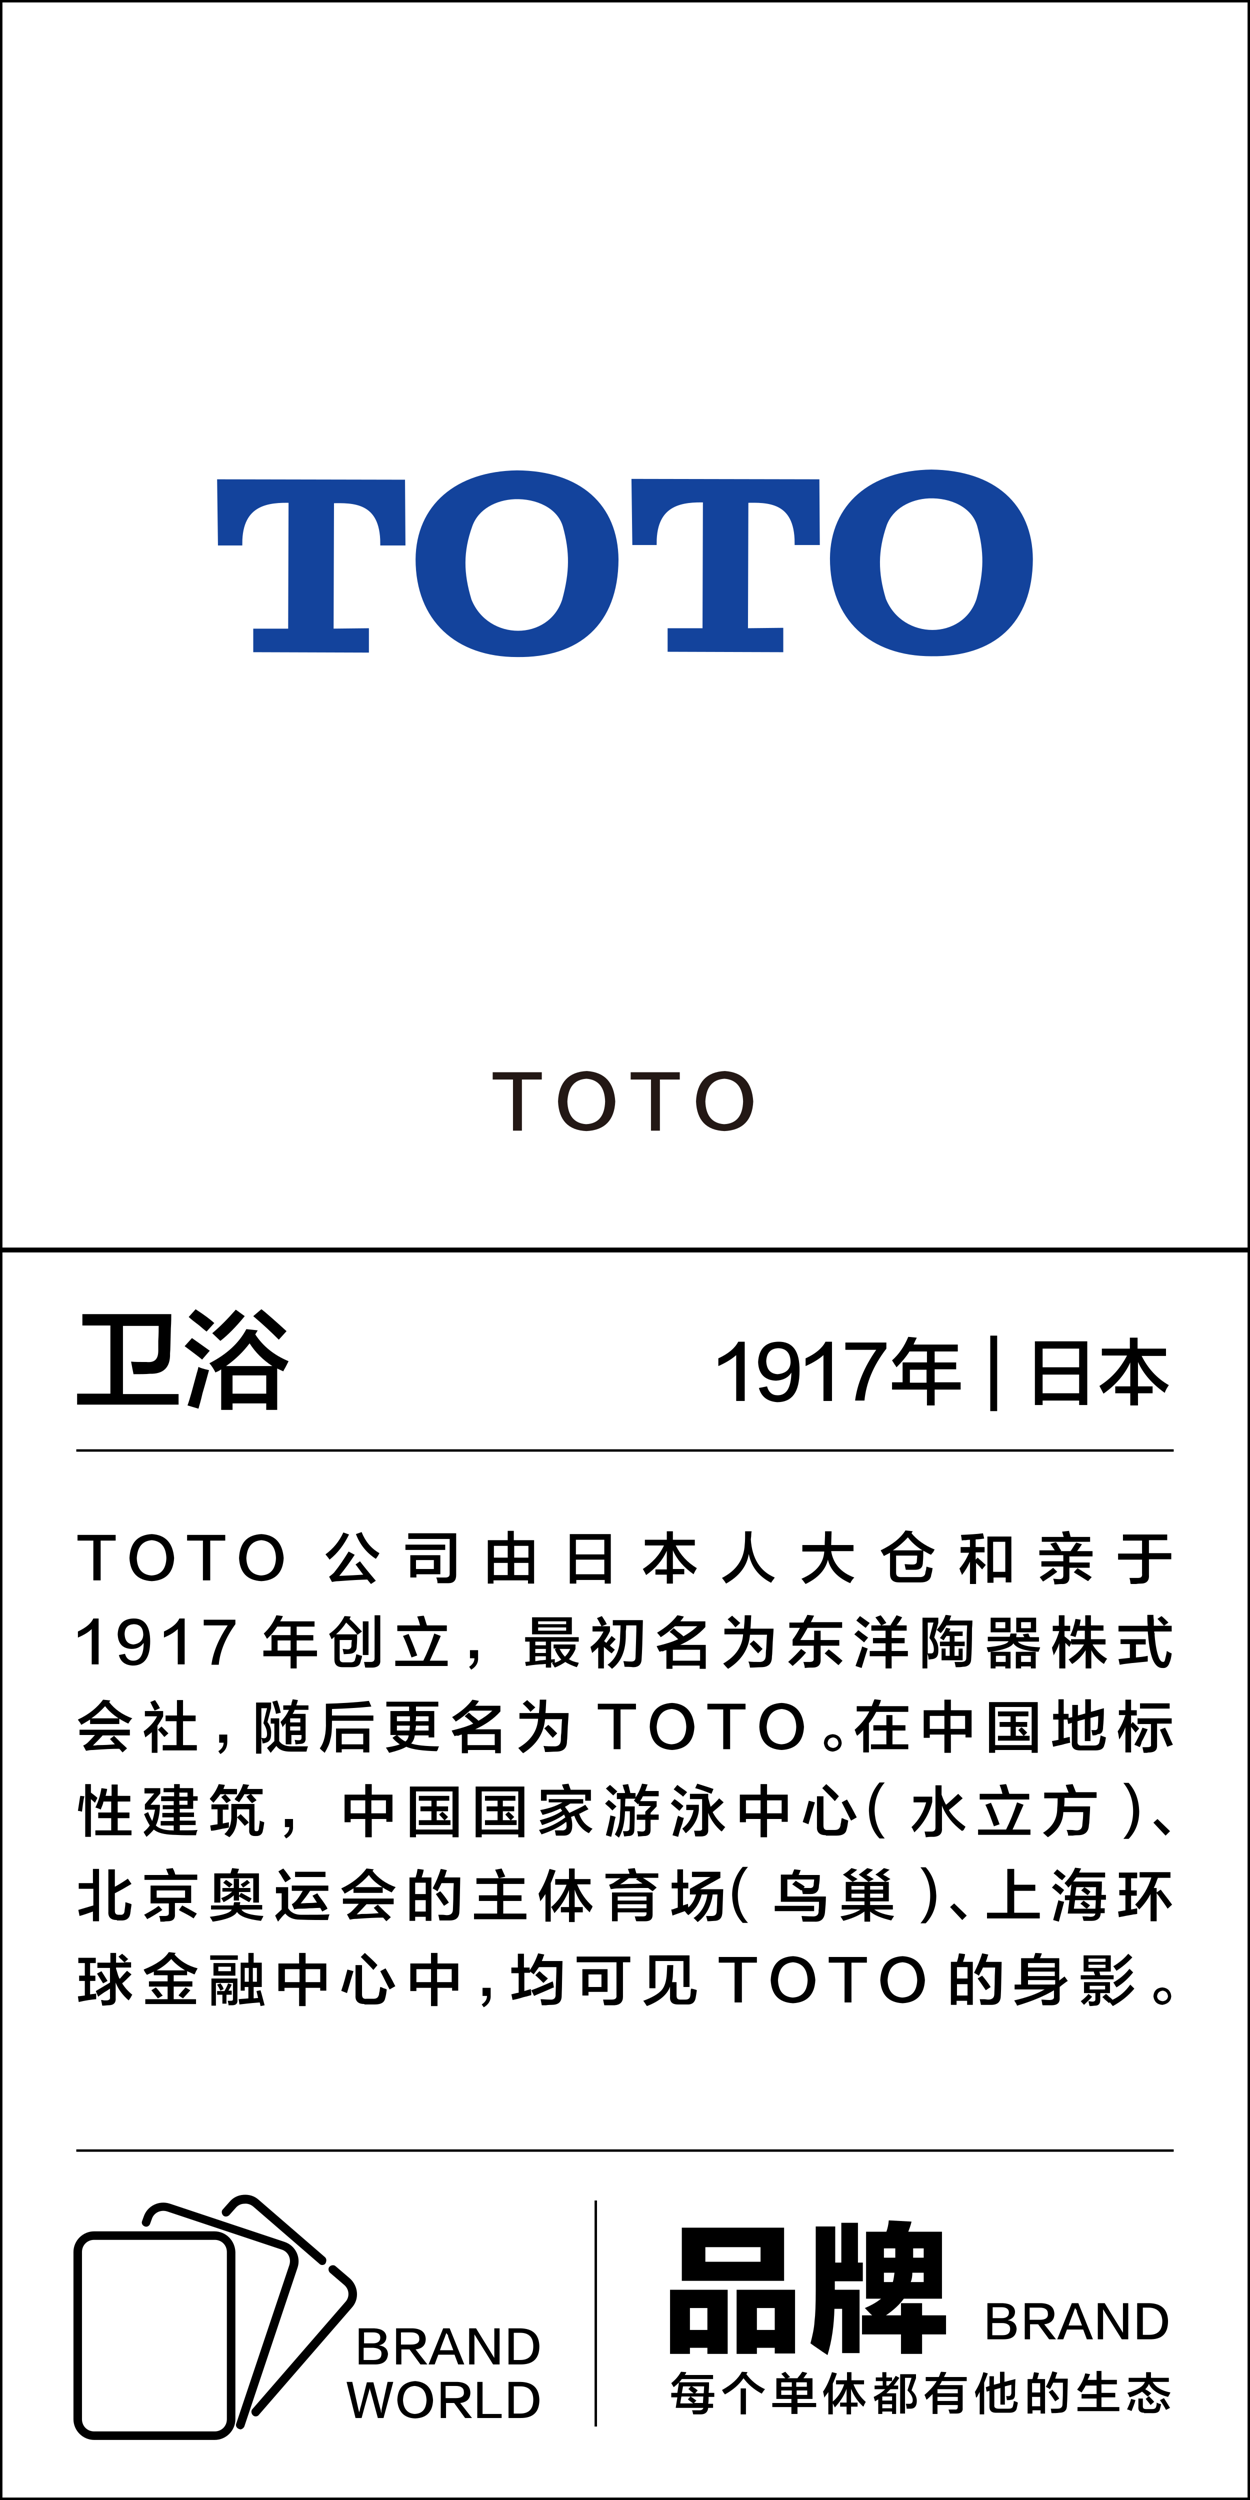 <?xml version="1.0" encoding="utf-8"?>
<!-- Generator: Adobe Illustrator 19.0.0, SVG Export Plug-In . SVG Version: 6.00 Build 0)  -->
<svg version="1.1" id="图层_1" xmlns="http://www.w3.org/2000/svg" xmlns:xlink="http://www.w3.org/1999/xlink" x="0px" y="0px"
	 width="308px" height="616px" viewBox="0 0 308 616" style="enable-background:new 0 0 308 616;" xml:space="preserve">
<style type="text/css">
	.st0{fill:#231815;}
	.st1{fill:#13439C;stroke:#13439C;}
</style>
<g id="XMLID_6631_">
	<path id="XMLID_558_" class="st0" d="M133.5,266h-4.9v12.6h-2.2V266h-5v-1.8h12.1V266z"/>
	<path id="XMLID_560_" class="st0" d="M144.6,263.9c4.4,0.3,6.7,2.8,7,7.5c-0.2,4.6-2.6,7.1-7.1,7.3c-4.5-0.2-6.8-2.7-7-7.3
		C137.7,266.7,140.1,264.1,144.6,263.9z M144.4,277c3-0.1,4.6-2,4.7-5.6c-0.1-3.5-1.7-5.4-4.6-5.6c-3,0.2-4.5,2.1-4.7,5.6
		C139.9,274.9,141.5,276.8,144.4,277z"/>
	<path id="XMLID_563_" class="st0" d="M167.5,266h-4.9v12.6h-2.2V266h-5v-1.8h12.1V266z"/>
	<path id="XMLID_565_" class="st0" d="M178.6,263.9c4.4,0.3,6.7,2.8,7,7.5c-0.2,4.6-2.6,7.1-7.1,7.3c-4.5-0.2-6.8-2.7-7-7.3
		C171.7,266.7,174.1,264.1,178.6,263.9z M178.4,277c3-0.1,4.6-2,4.7-5.6c-0.1-3.5-1.7-5.4-4.6-5.6c-3,0.2-4.5,2.1-4.7,5.6
		C173.9,274.9,175.5,276.8,178.4,277z"/>
</g>
<g id="XMLID_6627_">
	<path id="XMLID_547_" d="M19,346v-2.6h8.2v-16.8h-6.9v-2.8h21.9c0,0.7,0,1.9-0.1,3.5c-0.1,3.1-0.1,5.2-0.2,6.2c0.1,3.4-1.6,5.1-5,5
		c-1,0.1-2.4,0.1-4,0.1c-0.2-1-0.4-2-0.6-3.1c0.9,0.1,2.2,0.1,3.8,0.1c2,0.2,2.9-0.7,2.9-2.8c0-0.3,0-1.2,0-2.4
		c0.1-1.7,0.1-2.9,0.1-3.7h-8.8v16.8H44v2.6H19z"/>
	<path id="XMLID_549_" d="M49.8,335c-0.7-0.6-1.9-1.5-3.5-2.7c-0.4-0.3-0.7-0.5-0.8-0.6l1.8-2c0.7,0.5,2,1.4,3.8,2.7
		c0.3,0.2,0.5,0.4,0.6,0.4L49.8,335z M48.9,347.1l-2.7-0.8c0.6-1.6,1.3-4.3,2.3-8c0.2-0.6,0.3-1.1,0.4-1.5c0.3,0.2,1.2,0.5,2.6,0.8
		c-0.3,1.1-0.8,3-1.6,5.7C49.5,345.1,49.1,346.4,48.9,347.1z M50.9,328.1c-0.4-0.3-1-0.8-1.8-1.5c-1.2-0.9-2.1-1.6-2.6-2.1l1.7-1.9
		c2,1.3,3.5,2.4,4.6,3.4L50.9,328.1z M69.8,337.9l-1.5-0.7v10.2h-2.7v-1.6h-8.3v1.6h-2.8v-10c-0.1,0.1-0.4,0.3-0.8,0.5
		c-0.3,0.1-0.5,0.2-0.6,0.3c-0.4-0.8-0.9-1.6-1.5-2.3c4.3-2.2,7.3-5,9.1-8.4l2.8,0.3l-0.6,1c1.9,2.9,4.6,5.1,8.2,6.6
		c-0.1,0.2-0.3,0.6-0.5,1C70.2,337.2,69.9,337.6,69.8,337.9z M54.3,330.4l-2-1.9c1.8-1.5,3.7-3.4,5.8-5.8l2.2,1.6
		C58.1,327,56.1,329,54.3,330.4z M61.5,331c-1.5,2-3.4,3.9-5.8,5.6h11.4C64.8,335.1,62.9,333.2,61.5,331z M57.3,338.9v4.5h8.3v-4.5
		H57.3z M68.7,330.1c-1.7-1.7-3.8-3.7-6.3-5.8l2-1.7c0.2,0.1,0.5,0.4,0.9,0.7c2.7,2.3,4.4,3.9,5.3,4.7L68.7,330.1z"/>
</g>
<g id="XMLID_6626_">
	<path id="XMLID_25_" d="M181.4,345.1v-11.2c-1.1,1-2.6,1.9-4.4,2.7c0-0.7,0-1.3,0-1.9c2.4-1.1,4.1-2.5,4.9-4.1h1.6v14.6H181.4z"/>
	<path id="XMLID_30_" d="M187,342l2-0.4c0.4,1.5,1.3,2.2,2.6,2.2c2.2,0,3.3-1.8,3.4-5.6c-0.8,1.3-2.1,1.9-3.8,2
		c-2.8-0.1-4.3-1.7-4.4-4.6c0.2-3.2,1.8-4.9,4.9-5c3.6-0.1,5.4,2.3,5.3,7.2c0,5.2-1.8,7.7-5.5,7.7C189.1,345.3,187.6,344.2,187,342z
		 M194.8,335.7c0-2.3-1.1-3.5-3.1-3.5c-1.8,0.1-2.8,1.1-2.9,3.2c0.1,2,1,3.1,2.8,3.2C193.6,338.4,194.7,337.5,194.8,335.7z"/>
	<path id="XMLID_532_" d="M202.9,345.1v-11.2c-1.1,1-2.6,1.9-4.4,2.7c0-0.7,0-1.3,0-1.9c2.4-1.1,4.1-2.5,4.9-4.1h1.6v14.6H202.9z"/>
	<path id="XMLID_534_" d="M213,345.1h-2.3c0.5-4,2.2-8.2,5.2-12.5h-7.6v-1.8h10.1v1.5C215.1,336.6,213.4,340.9,213,345.1z"/>
	<path id="XMLID_536_" d="M220.9,336.9c-0.1-0.1-0.2-0.4-0.4-0.6c-0.1-0.2-0.4-0.6-0.7-1.1c1.7-1.5,3-3.4,4-5.8l2.1,0.2
		c-0.3,0.6-0.6,1.2-0.8,1.7H236v1.7h-5.7v2.7h5.3v1.7h-5.3v3.2h6.4v1.8h-6.4v3.9h-1.9v-3.9h-8.6v-1.8h2.6v-4.9h6V333h-4.3
		C223.3,334.3,222.2,335.6,220.9,336.9z M224.2,337.5v3.2h4.1v-3.2H224.2z"/>
	<path id="XMLID_539_" d="M244,347.7v-18.6h1.7v18.6H244z"/>
	<path id="XMLID_541_" d="M255,346.2v-15.7h12.9v15.7h-2v-1.1h-9v1.1H255z M256.9,332.3v4.6h9v-4.6H256.9z M256.9,338.7v4.6h9v-4.6
		H256.9z"/>
	<path id="XMLID_545_" d="M271.5,334.1v-1.8h6.9v-2.7h1.9v2.7h7v1.8h-6c1.5,3,3.7,5.5,6.7,7.2c-0.4,0.6-0.8,1.2-1,1.9
		c-3.1-2.2-5.3-4.7-6.6-7.6v6h3.6v1.7h-3.6v3h-1.9v-3h-3.7v-1.7h3.7v-5.9c-1.3,2.9-3.5,5.5-6.6,7.7c-0.4-0.8-0.8-1.5-1-1.9
		c3-1.9,5.2-4.4,6.8-7.5H271.5z"/>
</g>
<g id="XMLID_2295_">
	<g id="XMLID_3499_">
		<path id="XMLID_3910_" d="M28.6,379.6h-3.8v9.8H23v-9.8h-3.9v-1.4h9.4V379.6z"/>
		<path id="XMLID_3907_" d="M37.4,378c3.4,0.2,5.2,2.2,5.5,5.9c-0.2,3.6-2,5.5-5.5,5.7c-3.5-0.2-5.3-2.1-5.5-5.7
			C32.1,380.1,33.9,378.2,37.4,378z M37.3,388.2c2.3-0.1,3.6-1.5,3.7-4.3c-0.1-2.7-1.3-4.2-3.6-4.4c-2.3,0.2-3.5,1.6-3.7,4.4
			C33.8,386.6,35,388,37.3,388.2z"/>
		<path id="XMLID_3905_" d="M55.6,379.6h-3.8v9.8H50v-9.8h-3.9v-1.4h9.4V379.6z"/>
		<path id="XMLID_3902_" d="M64.4,378c3.4,0.2,5.2,2.2,5.5,5.9c-0.2,3.6-2,5.5-5.5,5.7c-3.5-0.2-5.3-2.1-5.5-5.7
			C59.1,380.1,60.9,378.2,64.4,378z M64.3,388.2c2.3-0.1,3.6-1.5,3.7-4.3c-0.1-2.7-1.3-4.2-3.6-4.4c-2.3,0.2-3.5,1.6-3.7,4.4
			C60.8,386.6,62,388,64.3,388.2z"/>
		<path id="XMLID_3898_" d="M81.2,384.3c-0.3-0.5-0.7-0.9-1-1.3c1.9-1.4,3.4-3.2,4.4-5.4l1.4,0.5C84.8,380.6,83.2,382.7,81.2,384.3z
			 M91.4,390.3l-0.9-1.1c-3.4,0.1-5.7,0.3-7.1,0.4c-0.6,0-1.1,0.1-1.6,0.2l-0.7-1.3c0.4-0.3,0.8-0.6,1.2-1c1.3-1.6,2.5-3.4,3.6-5.2
			l1.5,0.8c-1.1,1.7-2.4,3.5-3.8,5.2c2.5-0.1,4.5-0.2,5.9-0.3c-0.3-0.4-0.7-0.9-1.2-1.6c-0.3-0.4-0.5-0.7-0.7-0.9l1.1-0.8
			c0.9,1.2,2.2,2.8,3.9,4.8L91.4,390.3z M92.6,384.1c-2.3-1.5-3.9-3.5-4.9-6.1l1.4-0.5c0.9,2.3,2.4,4.1,4.4,5.2
			c-0.1,0.1-0.2,0.4-0.4,0.7S92.7,384,92.6,384.1z"/>
		<path id="XMLID_3893_" d="M99.9,381.9v-1.3h9.8v1.3H99.9z M107.8,390.1c0-0.5-0.1-0.9-0.3-1.4c0.6,0,1.3,0,2.2,0
			c0.8,0,1.1-0.3,1.1-0.9v-8.6h-10.2v-1.4h11.8v10.3c0,1.3-0.6,2-1.9,2C109.6,390.1,108.7,390.1,107.8,390.1z M101.1,388.7v-5.5h7.4
			v4.7h-5.9v0.8H101.1z M106.9,386.6v-2.2h-4.4v2.2H106.9z"/>
		<path id="XMLID_3887_" d="M120.2,390.2v-10.7h4.9v-2.3h1.5v2.3h5v10.7h-1.5v-0.8h-8.5v0.8H120.2z M121.7,380.9v2.9h3.4v-2.9H121.7
			z M121.7,385.1v3h3.4v-3H121.7z M130.2,380.9h-3.5v2.9h3.5V380.9z M126.7,385.1v3h3.5v-3H126.7z"/>
		<path id="XMLID_3883_" d="M140.4,390.2V378h10.1v12.2h-1.5v-0.9h-7v0.9H140.4z M141.9,379.4v3.6h7v-3.6H141.9z M141.9,384.3v3.6h7
			v-3.6H141.9z"/>
		<path id="XMLID_3881_" d="M158.9,380.8v-1.4h5.4v-2.1h1.5v2.1h5.4v1.4h-4.7c1.2,2.4,2.9,4.2,5.2,5.6c-0.3,0.5-0.6,1-0.8,1.5
			c-2.4-1.7-4.1-3.6-5.1-5.9v4.6h2.8v1.3h-2.8v2.3h-1.5V388h-2.8v-1.3h2.8v-4.6c-1,2.3-2.7,4.3-5.1,6c-0.3-0.7-0.6-1.1-0.8-1.5
			c2.3-1.5,4.1-3.4,5.2-5.8H158.9z"/>
		<path id="XMLID_3879_" d="M190,390c-3.1-1.6-4.9-4-5.5-7.1c-0.5,3.1-2.4,5.5-5.6,7.3c-0.3-0.5-0.6-0.9-1-1.4
			c3.5-1.8,5.4-4.5,5.6-8.2c0.1-0.9,0.1-2,0.1-3.3h1.6c0,0.1-0.1,0.4-0.1,1c0,0.4-0.1,0.8-0.1,1c0.3,4.7,2.3,7.9,5.9,9.4
			C190.6,389.2,190.2,389.6,190,390z"/>
		<path id="XMLID_3877_" d="M197.7,382.2v-1.5h5.5c0-0.8,0.1-1.9,0.1-3.4h1.6l-0.1,3.4h5.5v1.5h-5.5c0.5,3.1,2.4,5.3,5.7,6.5
			c-0.4,0.4-0.7,0.8-1,1.4c-3-1.3-4.9-3.2-5.5-5.8c-0.6,2.5-2.4,4.5-5.5,6c-0.1-0.1-0.3-0.4-0.6-0.8c-0.2-0.3-0.4-0.4-0.4-0.5
			c3.5-1.5,5.4-3.7,5.6-6.7H197.7z"/>
		<path id="XMLID_3874_" d="M229.4,383.1c-0.7-0.3-1.3-0.7-1.9-1c0,0.8,0,1.7-0.1,2.8c0,1.3-0.6,1.9-1.9,1.9c-0.8,0-1.6,0-2.3,0
			c-0.1-0.4-0.2-0.8-0.3-1.4c0.4,0,1,0.1,1.9,0.1c0.7,0,1.1-0.2,1.1-0.8c0-0.3,0.1-0.8,0.1-1.4h-5.2v4.2c0,0.8,0.4,1.1,1.2,1.1h4.6
			c0.8,0,1.3-0.3,1.4-1c0-0.2,0.1-0.5,0.2-0.9c0-0.3,0.1-0.6,0.1-0.7c0.5,0.2,1,0.3,1.5,0.4c0,0.1-0.1,0.3-0.1,0.6
			c-0.1,0.6-0.3,1.1-0.3,1.4c-0.3,1-1.1,1.5-2.5,1.5h-5.4c-1.5,0-2.2-0.7-2.2-2.1v-5.2c-0.5,0.3-1,0.5-1.5,0.8
			c-0.1-0.1-0.2-0.4-0.4-0.7c-0.2-0.3-0.3-0.5-0.4-0.7c2.9-1.4,4.9-3,6.1-4.9l1.8,0.2c-0.1,0.1-0.2,0.3-0.3,0.5c1.3,1.6,3.2,3,5.7,4
			c-0.1,0.1-0.2,0.4-0.4,0.7C229.6,382.8,229.5,383,229.4,383.1z M223.7,378.8c-1,1.1-2.2,2.2-3.7,3.2h7.3
			C225.8,381.1,224.6,380,223.7,378.8z"/>
		<path id="XMLID_3870_" d="M236.7,382.5v-1.3h2.3v-1.8c-0.2,0-0.5,0-1,0.1c-0.5,0-0.8,0-1,0.1c0-0.2-0.1-0.4-0.1-0.8
			c-0.1-0.3-0.1-0.5-0.1-0.6c2.2-0.1,4-0.2,5.4-0.4l0.3,1.3c-0.7,0.1-1.3,0.2-2.1,0.2v1.9h2.2v1.3h-2.2v1.8l0.5-0.5
			c0.2,0.2,0.5,0.5,1,0.9c0.4,0.4,0.8,0.7,1,0.9l-0.9,1.1c-0.1-0.1-0.4-0.4-0.7-0.8c-0.4-0.4-0.6-0.6-0.8-0.8v5.2H239v-5.5
			c-0.5,1.1-1.1,2.2-2,3.3c0-0.2-0.1-0.5-0.3-0.8c-0.1-0.4-0.2-0.6-0.3-0.8c0.9-1,1.7-2.3,2.4-3.9H236.7z M243.3,389.9v-11.3h5.9
			v11.3h-1.4v-1.2h-3v1.3H243.3z M244.7,379.9v7.4h3v-7.4H244.7z"/>
		<path id="XMLID_3865_" d="M256.1,383.3V382h3.8c-0.4-0.6-0.8-1.2-1.1-1.6l1.4-0.4c0.2,0.3,0.5,0.7,0.8,1.3
			c0.2,0.4,0.4,0.6,0.5,0.8l-0.2,0.1h2.5c0.2-0.3,0.5-0.8,0.9-1.4c0.2-0.3,0.4-0.6,0.5-0.7l1.4,0.4c0,0-0.1,0.1-0.2,0.3
			c-0.4,0.6-0.7,1-1,1.4h3.8v1.3h-5.7v1.5h5v1.3h-5v2c0.1,1.4-0.5,2.1-2,2c-0.5,0-1,0.1-1.7,0.1c0-0.4-0.1-0.9-0.3-1.4
			c0.4,0,0.9,0.1,1.5,0.1c0.7,0,1-0.3,1-0.9V386h-5.4v-1.3h5.4v-1.5H256.1z M257,389.7c-0.2-0.3-0.5-0.7-0.8-1.1
			c1.2-0.7,2.3-1.5,3.3-2.3l1,1C259.3,388.2,258.1,389,257,389.7z M256.7,379.9v-1.2h5.4l-0.4-1.3l1.7-0.2l0.4,1.5h4.8v1.2H256.7z
			 M268.1,389.6c-0.5-0.3-1.3-0.8-2.4-1.5c-0.5-0.3-0.9-0.5-1.1-0.7l0.9-1c1.1,0.7,2.3,1.4,3.5,2.2L268.1,389.6z"/>
		<path id="XMLID_3863_" d="M276.7,379.5v-1.4h10.9v1.4h-4.5v3.2h5.5v1.5h-5.5v3.9c0.1,1.4-0.6,2.1-2,2.1c-0.2,0-0.6,0-1.2,0.1
			c-0.6,0-1,0-1.3,0c0-0.1-0.1-0.3-0.1-0.6c0-0.2-0.1-0.5-0.2-0.9c0.7,0,1.3,0,2.1,0c0.8,0,1.1-0.3,1-1.1v-3.4h-5.9v-1.5h5.9v-3.2
			H276.7z"/>
		<path id="XMLID_3861_" d="M22.6,410.2v-8.8c-0.8,0.8-2,1.5-3.4,2.1c0-0.5,0-1,0-1.5c1.9-0.9,3.2-1.9,3.8-3.2h1.3v11.3H22.6z"/>
		<path id="XMLID_3858_" d="M29.3,407.8l1.5-0.3c0.3,1.1,1,1.7,2,1.7c1.7,0,2.6-1.4,2.6-4.4c-0.7,1-1.6,1.5-3,1.5
			c-2.2-0.1-3.3-1.3-3.4-3.6c0.1-2.5,1.4-3.8,3.8-3.9c2.8-0.1,4.2,1.8,4.2,5.6c0,4-1.4,6-4.3,6C30.9,410.3,29.7,409.5,29.3,407.8z
			 M35.3,402.9c0-1.8-0.8-2.7-2.4-2.7c-1.4,0.1-2.2,0.9-2.2,2.5c0.1,1.6,0.8,2.4,2.2,2.5C34.4,405,35.2,404.2,35.3,402.9z"/>
		<path id="XMLID_3856_" d="M43.8,410.2v-8.8c-0.8,0.8-2,1.5-3.4,2.1c0-0.5,0-1,0-1.5c1.9-0.9,3.2-1.9,3.8-3.2h1.3v11.3H43.8z"/>
		<path id="XMLID_3854_" d="M53.9,410.2h-1.8c0.4-3.1,1.8-6.4,4-9.7h-5.9v-1.4h7.8v1.1C55.6,403.5,54.2,406.9,53.9,410.2z"/>
		<path id="XMLID_3851_" d="M65.8,403.8c-0.1-0.1-0.2-0.3-0.3-0.5c-0.1-0.2-0.3-0.5-0.5-0.8c1.3-1.2,2.4-2.7,3.1-4.5l1.6,0.2
			c-0.2,0.5-0.4,0.9-0.7,1.3h8.5v1.3h-4.4v2.1h4.1v1.3h-4.1v2.5h5v1.4h-5v3h-1.5v-3h-6.7v-1.4h2v-3.8h4.7v-2.1h-3.3
			C67.7,401.8,66.9,402.8,65.8,403.8z M68.4,404.2v2.5h3.2v-2.5H68.4z"/>
		<path id="XMLID_3846_" d="M88.1,402.8l-0.1-0.1c0,0.9,0,1.9-0.1,3c0,1.1-0.6,1.7-1.7,1.8l-1.5,0.1c0-0.2-0.1-0.5-0.2-1
			c0-0.1-0.1-0.3-0.1-0.3c0.5,0,0.9,0.1,1.3,0.1c0.5,0,0.9-0.3,0.9-0.9c0-0.1,0-0.3,0-0.5c0-0.4,0.1-0.7,0.1-0.9h-3v4.6
			c0,0.6,0.3,0.9,0.9,0.9h1.8c0.6,0,1-0.2,1.1-0.7c0-0.1,0-0.2,0.1-0.3c0-0.1,0.1-0.4,0.2-1c0.1,0,0.2,0.1,0.4,0.1
			c0.2,0.1,0.5,0.2,1,0.3c0,0.3-0.1,0.7-0.3,1.2c0,0.2-0.1,0.3-0.1,0.4c-0.2,0.8-0.9,1.2-2.1,1.2h-2.3c-1.3,0-2-0.6-2-1.9v-5.6
			c0,0-0.1,0.1-0.2,0.2c-0.1,0.1-0.2,0.2-0.5,0.4c-0.2-0.5-0.4-0.9-0.6-1.3c1.7-1.2,2.9-2.6,3.8-4.4l1.5,0.1c0,0.1-0.1,0.2-0.1,0.3
			c-0.1,0.1-0.1,0.3-0.2,0.3c0.6,0.5,1.4,1.3,2.4,2.4c0.3,0.3,0.6,0.6,0.7,0.7L88.1,402.8z M85.3,399.8c-0.7,1.1-1.5,2-2.5,2.9H88
			c-0.3-0.4-0.7-0.9-1.3-1.5C86.1,400.6,85.6,400.1,85.3,399.8z M89.4,407.8v-8.3h1.4v8.3H89.4z M90,410.9c-0.1-0.4-0.2-0.9-0.3-1.4
			c0.6,0,1.1,0,1.7,0c0.6,0,0.9-0.3,0.9-0.9V398h1.4v11c0.1,1.2-0.5,1.8-1.8,1.9C91.3,410.9,90.7,410.9,90,410.9z"/>
		<path id="XMLID_3842_" d="M97.4,410.5v-1.3h6.9c1-2,1.9-4.2,2.7-6.7l1.6,0.6c-0.9,2.1-1.8,4.1-2.7,6.1h4.4v1.3H97.4z M97.9,401.9
			v-1.4h5.6c-0.2-0.8-0.4-1.5-0.7-2.2l1.6-0.2c0,0,0,0.1,0.1,0.2c0.3,0.9,0.5,1.7,0.7,2.2h4.9v1.4H97.9z M101.4,408.4
			c-0.7-1.9-1.3-3.7-2.1-5.3l1.4-0.5c0,0.1,0.1,0.3,0.2,0.5c0.9,2.1,1.5,3.7,1.9,4.8L101.4,408.4z"/>
		<path id="XMLID_3840_" d="M116.1,411.4l-0.5-0.7c0.9-0.6,1.3-1.3,1.3-2.1h-1.1v-2h2c0,0.3,0,0.9,0,1.8
			C117.9,409.7,117.3,410.7,116.1,411.4z"/>
		<path id="XMLID_3831_" d="M129.4,404.5v-1.1h13.2v1.1h-6.8v4.4l0.9-0.1c0,0.3,0,0.6,0,0.9c0.6-0.2,1.1-0.4,1.6-0.8
			c-0.6-0.6-1.1-1.4-1.6-2.5l0.4-0.2h-0.7v-1h5.4v1.1c-0.4,1-1,1.9-1.6,2.5c0.5,0.4,1.3,0.7,2.4,0.9c-0.1,0.4-0.3,0.8-0.5,1.1
			c-1.1-0.4-2.1-0.8-2.8-1.3c-0.7,0.5-1.6,1-2.6,1.4c0-0.1-0.1-0.2-0.2-0.3c0-0.1-0.2-0.4-0.5-0.8c0,0,0.1,0,0.2-0.1
			c0,0,0.1,0,0.1-0.1l-0.5,0.1v1.2h-1.3V410c-0.3,0-0.8,0.1-1.5,0.1c-1.5,0.1-2.6,0.3-3.4,0.4l-0.2-1l1.1-0.1v-4.9H129.4z
			 M131.1,402.7v-4.2h9.8v4.2H131.1z M131.9,404.5v0.9h2.6v-0.9H131.9z M131.9,406.3v1h2.6v-1H131.9z M131.9,409.3
			c0.3,0,0.7-0.1,1.3-0.2c0.6,0,1-0.1,1.3-0.1v-0.9h-2.6V409.3z M132.6,399.5v0.7h6.9v-0.7H132.6z M132.6,401v0.8h6.9V401H132.6z
			 M140.5,406.3h-2.6c0.4,0.8,0.8,1.4,1.3,1.9C139.8,407.6,140.2,407,140.5,406.3z"/>
		<path id="XMLID_3828_" d="M150.7,407.4c-0.7-0.5-1.3-1.1-1.9-1.6v5.3h-1.4v-5.2c-0.4,0.4-0.9,0.9-1.5,1.4c-0.1-0.5-0.3-1-0.4-1.5
			c1.4-1,2.4-2.2,3.2-3.8H146v-1.3h2.2c-0.4-0.8-0.8-1.5-1.1-2l1.2-0.5c0.2,0.3,0.5,0.8,0.9,1.4c0.1,0.3,0.3,0.5,0.3,0.6l-1.2,0.5h2
			v1.2c-0.4,0.9-0.9,1.7-1.4,2.4v0.1l0.5,0.4c0.4-0.6,0.9-1.1,1.3-1.7l1,0.8c-0.3,0.3-0.7,0.8-1.3,1.4c0,0.1-0.1,0.1-0.1,0.2l1.2,1
			L150.7,407.4z M153.9,410.7c-0.1-0.6-0.2-1.1-0.3-1.4c0.4,0,1,0.1,1.9,0.1c0.8,0,1.1-0.3,1.1-1.1c0.1-3.6,0.2-6.2,0.2-7.8h-2.5
			c0,0.3,0,0.8-0.1,1.4c0,0.5,0,0.8,0,1c0,3.8-1.1,6.5-3.4,8.3c-0.3-0.3-0.7-0.7-1.1-1c2.1-1.5,3.1-3.8,3.1-7.2
			c0-0.4,0.1-1.2,0.1-2.5h-1.9v-1.3h7.4c0,0.5,0,0.6,0,0.5c-0.1,4.7-0.2,7.6-0.3,8.9c0,1.5-0.7,2.2-2.1,2.2
			C155.3,410.7,154.6,410.7,153.9,410.7z"/>
		<path id="XMLID_3825_" d="M162.5,407c-0.2-0.4-0.5-0.9-0.7-1.4c2.1-0.5,3.8-1,5.3-1.7c-0.7-0.7-1.4-1.3-2.1-1.8l1-0.9
			c0.2,0.1,0.5,0.4,0.8,0.7c0.7,0.5,1.2,0.9,1.6,1.3c1.2-0.7,2.4-1.5,3.4-2.5h-5.5c-1,0.9-2.2,1.9-3.5,2.7c-0.1-0.1-0.1-0.2-0.2-0.3
			c-0.2-0.2-0.4-0.5-0.7-0.8c2.2-1.3,3.9-2.8,5-4.3l1.6,0.3c0,0-0.1,0.1-0.1,0.2c-0.2,0.3-0.5,0.7-0.8,1h6.2v1.4
			c-1.7,1.9-3.8,3.3-6.2,4.4h6.3v5.9h-1.5v-0.8h-6.7v0.8h-1.5v-4.6c-0.2,0-0.5,0.1-0.9,0.3C163.1,406.8,162.8,406.9,162.5,407z
			 M165.8,406.5v2.7h6.7v-2.7H165.8z"/>
		<path id="XMLID_3821_" d="M179.4,411.2c-0.1-0.1-0.2-0.2-0.3-0.3c-0.4-0.4-0.7-0.8-0.9-1c3.1-1.8,4.7-4.2,4.9-7.2h-4.6v-1.4h4.8
			c0.1-1.1,0.2-2.2,0.2-3.3h1.6c-0.1,1.5-0.1,2.6-0.2,3.3h5.7c0,0.6-0.1,1.7-0.2,3.3c-0.1,1.8-0.1,3-0.2,3.6c0,1.8-0.9,2.6-2.7,2.6
			c-0.8,0-1.7,0.1-2.7,0.1c-0.1-0.6-0.2-1.1-0.4-1.5c0.9,0.1,1.7,0.1,2.5,0.1c1.2,0.1,1.8-0.5,1.8-1.7c0-0.3,0-0.9,0.1-1.6
			c0.1-1.6,0.1-2.7,0.2-3.4h-4.2C184.5,406.3,182.7,409.1,179.4,411.2z M181.2,401c-0.5-0.7-1.2-1.4-1.9-2l1.1-0.9
			c0.2,0.2,0.5,0.5,1,0.9c0.4,0.4,0.8,0.7,1,0.9L181.2,401z M186.8,407.4c-0.4-0.4-0.9-1-1.6-1.8c-0.2-0.3-0.4-0.4-0.5-0.5l1-0.9
			c0.8,0.7,1.5,1.4,2.2,2.1L186.8,407.4z"/>
		<path id="XMLID_3817_" d="M195.3,410.5c-0.3-0.3-0.7-0.7-1.1-1c1.4-1.2,2.4-2.3,3.2-3.2l1.2,0.9
			C197.9,408.1,196.8,409.2,195.3,410.5z M194.5,401.2v-1.4h3.5c0.1-0.3,0.3-0.7,0.6-1.2c0.1-0.3,0.3-0.5,0.3-0.7l1.7,0.2
			c-0.1,0.2-0.3,0.5-0.4,0.8c-0.2,0.4-0.3,0.6-0.4,0.8h7.7v1.4H199c-0.6,1.1-1.2,2.1-1.8,3h3.4v-2.3h1.6v2.3h4.6v1.4h-4.6v3.3
			c0.1,1.4-0.6,2.1-2,2.1c-0.1,0-0.4,0-0.8,0c-0.5,0-0.9,0.1-1.1,0.1c0-0.3-0.1-0.7-0.3-1.4l-0.1-0.1c0.5,0,1.1,0,1.6,0
			c0.8,0,1.1-0.3,1-1v-3h-5.2v-1.5c0.7-0.9,1.3-1.9,1.8-2.9H194.5z M206.6,410.3c-0.8-0.7-2-1.7-3.4-2.9l1-1c0.9,0.7,2,1.6,3.4,2.8
			L206.6,410.3z"/>
		<path id="XMLID_3812_" d="M212.9,404.7c0,0-0.1-0.1-0.2-0.2c-0.6-0.5-1.3-1.1-2.2-1.8l1-1c0.2,0.1,0.5,0.4,0.9,0.7
			c0.7,0.5,1.2,0.9,1.5,1.1L212.9,404.7z M212.3,411l-1.5-0.5c0.3-0.8,0.8-2.2,1.4-4c0.1-0.3,0.2-0.6,0.2-0.8
			c0.3,0.1,0.8,0.3,1.4,0.5c-0.2,0.6-0.6,1.8-1.1,3.5C212.5,410.3,212.4,410.7,212.3,411z M213.3,401.1c-0.7-0.5-1.4-1.1-2.3-1.8
			l0.9-1.1c0.4,0.3,1,0.7,1.8,1.3c0.3,0.2,0.5,0.3,0.6,0.4L213.3,401.1z M214.7,401.8v-1.3h2.4c-0.3-0.5-0.8-1.2-1.4-2l1.3-0.5
			c0.5,0.6,0.9,1.2,1.4,1.9l-1.2,0.6h2.2c0.5-0.9,1.1-1.7,1.5-2.5l1.4,0.5c-0.1,0.1-0.2,0.3-0.3,0.5c-0.3,0.4-0.6,0.9-1.1,1.5h2.5
			v1.3h-3.7v1.8h3.2v1.3h-3.2v1.9h4v1.3h-4v3h-1.5v-3h-3.9v-1.3h3.9v-1.9h-3.1v-1.3h3.1v-1.8H214.7z"/>
		<path id="XMLID_3807_" d="M227.3,411.1v-12.5h3.9v1.3l-1,3.6c0.7,0.9,1.1,2,1,3.3c0,1.2-0.4,1.8-1.4,2c-0.3,0-0.6,0.1-1,0.1
			c0-0.5-0.1-0.9-0.3-1.4v3.6H227.3z M228.6,399.8v7.6c0.3,0,0.6,0,0.8,0c0.5,0,0.7-0.3,0.7-1c0-0.8-0.3-1.8-1.1-2.8l1-3.8H228.6z
			 M235.5,410.8c-0.1-0.5-0.2-0.9-0.3-1.3c0.5,0,1.1,0,1.6,0c0.9,0,1.3-0.3,1.3-1.1c0-0.9,0.1-2.6,0.1-5.2c0-1.2,0.1-2.1,0.1-2.7
			h-5.1c-0.4,0.6-0.8,1.3-1.4,1.9c-0.3-0.2-0.6-0.5-1-0.8c1-1.1,1.7-2.3,2.2-3.7l1.4,0.2c-0.1,0.2-0.2,0.4-0.3,0.8
			c-0.1,0.2-0.1,0.3-0.2,0.4h5.7c0,0.4,0,1-0.1,1.9c0,3.8-0.1,6.3-0.2,7.5c0,1.3-0.7,2-2.1,2C236.8,410.8,236.2,410.8,235.5,410.8z
			 M231.6,405.6v-1.1h2.4v-1.4h-0.8c-0.1,0.2-0.3,0.4-0.5,0.8c-0.1,0.1-0.2,0.3-0.2,0.3c-0.1-0.1-0.3-0.2-0.4-0.3
			c-0.2-0.1-0.4-0.2-0.5-0.3c0.7-0.8,1.2-1.6,1.5-2.5l1.1,0.2c-0.1,0.2-0.2,0.4-0.3,0.7h3.3v1.1h-2v1.4h2.5v1.1h-2.5v2.4h1v-1.8h1
			v2.9H232v-2.9h1v1.8h1v-2.4H231.6z"/>
		<path id="XMLID_3797_" d="M243.4,404.4v-1.1h5.4c0-0.1,0.1-0.3,0.1-0.4c0-0.2,0.1-0.3,0.1-0.4h1.5c0,0.3-0.1,0.6-0.1,0.9h2
			l-0.4-0.7l1.4-0.2c0.1,0.3,0.2,0.6,0.4,0.9h2.2v1.1h-5.2c0.6,0.8,2.4,1.3,5.5,1.4c-0.1,0.4-0.3,0.7-0.4,1.1
			c-3.4-0.2-5.5-0.9-6.2-2.1c-0.5,1-2.6,1.7-6.2,2.2c0-0.1-0.1-0.3-0.2-0.6c-0.1-0.3-0.1-0.5-0.2-0.6c3.3-0.3,5.1-0.8,5.4-1.5H243.4
			z M244.1,402.2v-3.6h4.9v3.6H244.1z M244.1,411.1V407h4.9v4.1h-1.3v-0.5h-2.4v0.5H244.1z M245.3,399.7v1.5h2.4v-1.5H245.3z
			 M245.4,408v1.5h2.4V408H245.4z M254,411.1v-0.5h-2.4v0.5h-1.3V407h4.9v4.1H254z M250.4,402.2v-3.6h4.9v3.6H250.4z M251.6,399.7
			v1.5h2.4v-1.5H251.6z M251.6,408v1.5h2.4V408H251.6z"/>
		<path id="XMLID_3795_" d="M259.4,401.9v-1.3h1.5V398h1.4v2.6h1.4v1.3h-1.4v1.3c0.5,0.4,1.1,0.9,1.6,1.3v-0.6h3.4v-2.1h-1.8
			c-0.1,0.2-0.2,0.5-0.3,1c-0.1,0.3-0.2,0.5-0.2,0.6c-0.4-0.2-0.8-0.3-1.3-0.4c0.6-1.2,1-2.6,1.3-4.1l1.3,0.2
			c-0.1,0.5-0.2,1-0.3,1.5h1.4V398h1.4v2.5h3.1v1.3h-3.1v2.1h3.6v1.3h-3.2c0.9,1.5,2.1,2.7,3.6,3.5c-0.4,0.5-0.6,1-0.8,1.3
			c-1.4-0.9-2.5-2.1-3.1-3.4v4.5h-1.4v-4.5c-0.8,1.3-1.9,2.5-3.3,3.4c-0.1-0.1-0.3-0.3-0.5-0.6c-0.1-0.2-0.3-0.4-0.4-0.5
			c1.7-1.1,3-2.3,3.8-3.7h-3.1v-0.4l-0.5,1l-1-1v6.3H261v-6.2c-0.3,1-0.8,2-1.4,3c0-0.3-0.1-0.7-0.3-1.4c0-0.3-0.1-0.4-0.1-0.5
			c0.7-1.1,1.3-2.4,1.8-4.1H259.4z"/>
		<path id="XMLID_3791_" d="M276.1,405.2v-1.3h6.2v1.3h-2.4v3.2c1-0.1,2-0.2,2.9-0.4c0,0.4,0,0.9,0,1.4c-3.1,0.3-5.5,0.5-6.9,0.8
			l-0.3-1.4l2.8-0.3v-3.4H276.1z M275.6,402v-1.4h7.2c-0.1-0.9-0.1-1.8-0.1-2.7h1.5c0,0.3,0,0.7,0.1,1.3c0,0.6,0,1.1,0,1.4h4.4v1.4
			h-4.3c0,0.1,0,0.3,0.1,0.5c0,0.2,0,0.3,0,0.4c0.2,2.6,0.6,4.5,1.1,5.7c0.3,0.6,0.6,0.9,1,0.9c0.3,0,0.4-0.2,0.5-0.7
			c0.1-0.5,0.3-1.1,0.4-2c0.5,0.3,0.9,0.5,1.2,0.6c-0.1,1-0.3,1.8-0.5,2.2c-0.3,1-0.9,1.5-1.8,1.4c-1,0-1.8-0.7-2.4-2.2
			c-0.5-1.3-0.9-3.2-1.1-5.9l-0.1-0.9H275.6z M286.8,400.6c-0.4-0.5-0.9-1-1.6-1.7l1-0.7c0.7,0.6,1.2,1.1,1.7,1.6L286.8,400.6z"/>
		<path id="XMLID_3787_" d="M31.6,424.7c-0.4-0.2-1-0.5-1.7-0.9c-0.2-0.1-0.4-0.3-0.5-0.3v1.3h-7.2v-1.1c-0.7,0.4-1.4,0.9-2.2,1.3
			c-0.1-0.3-0.3-0.6-0.7-1.1c0-0.1-0.1-0.1-0.1-0.2c2.8-1.3,4.8-3,6.2-4.9l1.8,0.2l-0.3,0.4c1.3,1.7,3.2,3.1,5.7,4
			C32.1,423.8,31.9,424.3,31.6,424.7z M19.6,427.6v-1.4H32v1.4h-6.7c-0.8,0.9-1.6,1.7-2.4,2.5c0.3,0,0.6,0,1.1-0.1
			c1.8,0,3.2-0.1,4.3-0.2l-1.2-1.3l1-0.8c0.4,0.4,0.9,0.9,1.7,1.7c0.7,0.6,1.2,1.1,1.5,1.4l-1.1,1c-0.3-0.3-0.5-0.6-0.8-0.9
			c-1.7,0-3.8,0.1-6.5,0.3c-0.7,0-1.2,0.1-1.7,0.2l-0.7-1.3c0.5-0.2,0.9-0.5,1.2-0.8c0.4-0.4,1-1,1.7-1.8H19.6z M25.9,420.4
			c-1.1,1.2-2.2,2.2-3.4,3h6.7C27.9,422.5,26.8,421.6,25.9,420.4z"/>
		<path id="XMLID_3782_" d="M35.8,428.1c-0.1-0.5-0.3-1-0.4-1.5c1.5-1.1,2.6-2.3,3.3-3.7h-3v-1.3h4.5v1.3c-0.4,0.8-0.9,1.6-1.4,2.3
			v6.7h-1.4v-5.1l-0.1,0.1C37,427.2,36.4,427.6,35.8,428.1z M38.1,421.5c-0.2-0.4-0.6-1.1-1-2c0,0-0.1-0.1-0.1-0.1l1.2-0.5
			c0.2,0.3,0.5,0.8,0.9,1.4c0.1,0.3,0.3,0.5,0.3,0.6L38.1,421.5z M40.5,428c-0.5-0.6-1-1.2-1.6-1.8l0.9-0.8c0.6,0.6,1.2,1.2,1.7,1.7
			L40.5,428z M40.8,424.1v-1.4h2.8v-3.8h1.5v3.8h3.1v1.4h-3.1v5.9h3.4v1.3h-8.4v-1.3h3.4v-5.9H40.8z"/>
		<path id="XMLID_3780_" d="M54.3,432.2l-0.5-0.7c0.9-0.6,1.3-1.3,1.3-2.1H54v-2h2c0,0.3,0,0.9,0,1.8
			C56,430.5,55.5,431.5,54.3,432.2z"/>
		<path id="XMLID_3773_" d="M63.1,431.9v-12.4h3.7v1.4l-0.9,3.4c0.7,0.9,1,1.9,0.9,3c0,1.2-0.4,1.9-1.3,2.1c0,0-0.1,0-0.2,0.1
			c-0.3,0-0.5,0.1-0.6,0.1c0-0.2-0.1-0.6-0.2-1.1c-0.1-0.1-0.1-0.3-0.1-0.3c0.1,0,0.4,0.1,0.7,0.1c0.5,0,0.7-0.4,0.7-1
			c0-0.9-0.3-1.8-0.9-2.7l0.9-3.7h-1.4v11.2H63.1z M66.7,431.9l-0.9-1.2c0.2-0.2,0.5-0.5,0.9-0.8c0.4-0.4,0.7-0.7,0.9-0.9v-4.3h-0.9
			v-1.3h2.1v5.6c0.6,0.9,1.6,1.3,3.1,1.3c1.8,0,3.1,0,4,0c-0.1,0.2-0.2,0.5-0.3,0.9c0,0.2-0.1,0.3-0.1,0.4c-1.4,0-2.7,0-3.9,0
			c-1.7,0-2.8-0.4-3.5-1.4C67.7,430.7,67.2,431.3,66.7,431.9z M68,422.3c-0.1-0.7-0.4-1.7-0.9-3l1.2-0.3c0.2,0.5,0.5,1.4,0.8,2.7
			c0,0.1,0.1,0.2,0.1,0.3L68,422.3z M70.4,429.7v-5.1c-0.1,0.1-0.2,0.3-0.4,0.5c-0.2,0.2-0.3,0.4-0.4,0.5c0-0.2-0.1-0.5-0.3-0.9
			c-0.1-0.2-0.1-0.3-0.2-0.4c0.9-0.9,1.6-1.9,2.1-3h-1.4v-1.1h1.9c0.1-0.1,0.1-0.4,0.2-0.8c0.1-0.3,0.2-0.5,0.2-0.7l1.3,0.2
			c-0.1,0.4-0.2,0.8-0.4,1.3h3v1.1h-3.4c-0.1,0.4-0.3,0.7-0.5,1h3.2v5.9c0.1,1-0.4,1.5-1.4,1.5c-0.3,0-0.6,0.1-1.1,0.1
			c0-0.4-0.1-0.7-0.2-1.1c0.2,0,0.5,0.1,1,0.1c0.5,0,0.7-0.2,0.7-0.7v-0.6h-2.5v2.3H70.4z M71.5,423.4v1H74v-1H71.5z M71.5,425.4v1
			H74v-1H71.5z"/>
		<path id="XMLID_3769_" d="M80,431.9c-0.1-0.1-0.3-0.3-0.7-0.6c-0.2-0.2-0.4-0.4-0.5-0.5c1.1-1.5,1.6-3.7,1.5-6.6v-4.4
			c3.7-0.1,7.2-0.3,10.6-0.7l0.6,1.4c-3.1,0.3-6.3,0.5-9.7,0.6v1.6H92v1.3H81.8v0.2c0,1.9-0.1,3.4-0.4,4.4
			C81.2,429.7,80.7,430.7,80,431.9z M82.8,431.8v-5.9H91v5.9h-1.5V431h-5.3v0.8H82.8z M84.2,427.2v2.6h5.3v-2.6H84.2z"/>
		<path id="XMLID_3762_" d="M105.6,428.2v-0.6h-3.4c-0.1,0.8-0.4,1.5-0.9,2c1.2,0.4,3.5,0.7,6.9,0.7c-0.1,0.1-0.2,0.3-0.3,0.7
			c-0.1,0.3-0.2,0.4-0.3,0.5c-3.4-0.1-5.9-0.4-7.5-1.1c-0.8,0.5-2.2,1-4.2,1.5c-0.1-0.1-0.2-0.3-0.3-0.5c-0.2-0.3-0.4-0.6-0.5-0.8
			c1.9-0.3,3-0.6,3.4-0.8c-0.6-0.4-1.2-0.9-1.8-1.6l1-0.7h-1.5v-5.9h4.6v-1.1h-5.6v-1.2H108v1.2h-5.5c0,0.4,0,0.7,0,1.1h4.5v6.5
			H105.6z M97.8,422.9v1.2h3.2c0-0.4,0-0.8,0-1.2H97.8z M100.9,426.4c0-0.4,0.1-0.8,0.1-1.2h-3.2v1.2H100.9z M97.9,427.6
			c0.8,0.8,1.5,1.3,2,1.5c0.4-0.3,0.7-0.8,0.8-1.5H97.9z M102.5,425.2c0,0.1,0,0.3-0.1,0.6c0,0.3,0,0.5-0.1,0.6h3.3v-1.2H102.5z
			 M105.6,422.9h-3.1c0,0.1,0,0.3,0,0.5c0,0.3-0.1,0.5-0.1,0.7h3.2V422.9z"/>
		<path id="XMLID_3759_" d="M112,427.8c-0.2-0.4-0.5-0.9-0.7-1.4c2.1-0.5,3.8-1,5.3-1.7c-0.7-0.7-1.4-1.3-2.1-1.8l1-0.9
			c0.2,0.1,0.5,0.4,0.8,0.7c0.7,0.5,1.2,0.9,1.6,1.3c1.2-0.7,2.4-1.5,3.4-2.5h-5.5c-1,0.9-2.2,1.9-3.5,2.7c-0.1-0.1-0.1-0.2-0.2-0.3
			c-0.2-0.2-0.4-0.5-0.7-0.8c2.2-1.3,3.9-2.8,5-4.3l1.6,0.3c0,0-0.1,0.1-0.1,0.2c-0.2,0.3-0.5,0.7-0.8,1h6.2v1.4
			c-1.7,1.9-3.8,3.3-6.2,4.4h6.3v5.9H122v-0.8h-6.7v0.8h-1.5v-4.6c-0.2,0-0.5,0.1-0.9,0.3C112.5,427.6,112.2,427.7,112,427.8z
			 M115.2,427.3v2.7h6.7v-2.7H115.2z"/>
		<path id="XMLID_3755_" d="M128.9,432c-0.1-0.1-0.2-0.2-0.3-0.3c-0.4-0.4-0.7-0.8-0.9-1c3.1-1.8,4.7-4.2,4.9-7.2H128v-1.4h4.8
			c0.1-1.1,0.2-2.2,0.2-3.3h1.6c-0.1,1.5-0.1,2.6-0.2,3.3h5.7c0,0.6-0.1,1.7-0.2,3.3c-0.1,1.8-0.1,3-0.2,3.6c0,1.8-0.9,2.6-2.7,2.6
			c-0.8,0-1.7,0.1-2.7,0.1c-0.1-0.6-0.2-1.1-0.4-1.5c0.9,0.1,1.7,0.1,2.5,0.1c1.2,0.1,1.8-0.5,1.8-1.7c0-0.3,0-0.9,0.1-1.6
			c0.1-1.6,0.1-2.7,0.2-3.4h-4.2C134,427.1,132.2,429.9,128.9,432z M130.7,421.8c-0.5-0.7-1.2-1.4-1.9-2l1.1-0.9
			c0.2,0.2,0.5,0.5,1,0.9c0.4,0.4,0.8,0.7,1,0.9L130.7,421.8z M136.2,428.2c-0.4-0.4-0.9-1-1.6-1.8c-0.2-0.3-0.4-0.4-0.5-0.5l1-0.9
			c0.8,0.7,1.5,1.4,2.2,2.1L136.2,428.2z"/>
		<path id="XMLID_3753_" d="M156.7,421.2h-3.8v9.8h-1.7v-9.8h-3.9v-1.4h9.4V421.2z"/>
		<path id="XMLID_3750_" d="M165.6,419.6c3.4,0.2,5.2,2.2,5.5,5.9c-0.2,3.6-2,5.5-5.5,5.7c-3.5-0.2-5.3-2.1-5.5-5.7
			C160.2,421.7,162.1,419.8,165.6,419.6z M165.4,429.8c2.3-0.1,3.6-1.5,3.7-4.3c-0.1-2.7-1.3-4.2-3.6-4.4c-2.3,0.2-3.5,1.6-3.7,4.4
			C161.9,428.2,163.1,429.6,165.4,429.8z"/>
		<path id="XMLID_3748_" d="M183.7,421.2h-3.8v9.8h-1.7v-9.8h-3.9v-1.4h9.4V421.2z"/>
		<path id="XMLID_3745_" d="M192.6,419.6c3.4,0.2,5.2,2.2,5.5,5.9c-0.2,3.6-2,5.5-5.5,5.7c-3.5-0.2-5.3-2.1-5.5-5.7
			C187.2,421.7,189.1,419.8,192.6,419.6z M192.5,429.8c2.3-0.1,3.6-1.5,3.7-4.3c-0.1-2.7-1.3-4.2-3.6-4.4c-2.3,0.2-3.5,1.6-3.7,4.4
			C189,428.2,190.2,429.6,192.5,429.8z"/>
		<path id="XMLID_3742_" d="M203,429.5c0.1-1.4,0.9-2.1,2.2-2.2c1.3,0.1,2.1,0.9,2.2,2.2c-0.1,1.2-0.9,1.9-2.2,2.1
			C203.9,431.5,203.2,430.8,203,429.5z M203.9,429.5c0.1,0.7,0.5,1.1,1.4,1.2c0.8-0.1,1.2-0.5,1.3-1.2c-0.1-0.8-0.5-1.3-1.3-1.4
			C204.4,428.2,204,428.7,203.9,429.5z"/>
		<path id="XMLID_3739_" d="M211.1,421.8v-1.4h3.7c0.1-0.3,0.3-0.7,0.5-1.3c0.1-0.2,0.1-0.3,0.2-0.4l1.6,0.2
			c-0.1,0.1-0.1,0.3-0.2,0.6c-0.2,0.4-0.3,0.7-0.4,0.9h7.3v1.4h-7.9c-0.5,1-1.1,2-1.8,2.8v7.2h-1.4v-5.5c-0.1,0.1-0.4,0.4-0.7,0.7
			c-0.3,0.3-0.6,0.5-0.8,0.7c-0.1-0.2-0.3-0.5-0.4-1c-0.1-0.2-0.2-0.4-0.2-0.5c1.6-1.4,2.8-2.9,3.6-4.5H211.1z M215.2,426.4v-1.3
			h3.2v-2.5h1.5v2.5h3.2v1.3h-3.2v3.4h3.9v1.2h-9.2v-1.2h3.8v-3.4H215.2z"/>
		<path id="XMLID_3735_" d="M227.6,428.2v-6.8h5.1v-2.6h1.6v2.6h5.1v6.7h-1.5v-0.7h-3.6v4.5h-1.6v-4.5h-3.6v0.8H227.6z M229.1,422.8
			v3.2h3.6v-3.2H229.1z M237.8,422.8h-3.6v3.2h3.6V422.8z"/>
		<path id="XMLID_3731_" d="M243.7,431.9v-12.5h12v12.5h-1.5v-0.7h-9v0.7H243.7z M245.2,420.6v9.4h9v-9.4H245.2z M245.9,422.9v-1.2
			h7.5v1.2h-3.1v1.4h2.8v1.2h-2.8v2.2h1.9c-0.5-0.5-0.9-1-1.3-1.4l0.8-0.7c0.5,0.4,0.9,0.8,1.4,1.3l-0.8,0.8h1.4v1.2h-7.8v-1.2h3.1
			v-2.2h-2.7v-1.2h2.7v-1.4H245.9z"/>
		<path id="XMLID_3729_" d="M269.2,427.6c0-0.1-0.1-0.3-0.1-0.4c-0.1-0.4-0.1-0.7-0.2-0.9c0.3,0,0.5,0,0.9,0c0.4,0,0.7-0.2,0.7-0.8
			c0.1-1.1,0.1-2,0.1-2.7l-1.9,0.5v5.7h-1.4v-5.4l-1.8,0.5v4.9c-0.1,0.8,0.3,1.2,1.2,1.1h2.8c0.9,0,1.3-0.3,1.4-0.9
			c0.1-0.5,0.2-1,0.3-1.6c0.4,0.2,0.8,0.3,1.3,0.5c-0.1,0.7-0.2,1.4-0.4,1.9c-0.2,0.9-0.9,1.3-2.2,1.3h-3.8c-1.4,0-2.1-0.6-2-1.9
			v-4.9l-0.9,0.3l-0.2-1.1h-0.9v4.6c0.1,0,0.3-0.1,0.5-0.1c0.4-0.1,0.7-0.2,1-0.2c0,0.4,0,0.9,0.1,1.4c-0.4,0.1-1,0.2-2,0.5
			c-1,0.2-1.7,0.4-2.2,0.5l-0.3-1.4l1.6-0.3v-5h-1.3v-1.4h1.3v-3.6h1.3v3.6h1.2v1l0.9-0.2v-3h1.4v2.6l1.8-0.5v-3.5h1.4v3.1l3.2-0.9
			c0,2-0.1,3.6-0.2,4.6c0,1.2-0.4,1.8-1.3,1.8C270.1,427.6,269.7,427.6,269.2,427.6z"/>
		<path id="XMLID_3723_" d="M275.7,422.7v-1.3h1.6v-2.6h1.4v2.6h1.4v1.3h-1.4v2.1l0.4-0.5c0.5,0.5,1.1,1,1.6,1.6l-0.9,1
			c-0.4-0.5-0.7-0.9-1.1-1.4v6.3h-1.4v-6.2c-0.4,1.1-0.9,2.1-1.5,3c0-0.1-0.1-0.3-0.1-0.5c-0.1-0.7-0.2-1.2-0.3-1.5
			c0.8-1.1,1.4-2.5,1.9-4H275.7z M280.8,430.5c-0.2-0.1-0.5-0.3-1.1-0.5c-0.1,0-0.1-0.1-0.2-0.1c0.8-1.4,1.5-2.8,2-4.2l1.3,0.4
			c-0.3,0.7-0.8,1.8-1.5,3.1C281.2,429.8,281,430.2,280.8,430.5z M280.3,424.7v-1.3h8.4v1.3h-3.6v5.5c0,1-0.5,1.5-1.7,1.6
			c-0.2,0-0.5,0-0.8,0.1c-0.3,0-0.6,0-0.8,0c-0.1-0.4-0.2-0.9-0.3-1.4c0.4,0,0.8,0,1.3,0c0.6,0,0.9-0.2,0.8-0.7v-5H280.3z
			 M280.9,421v-1.3h7.3v1.3H280.9z M287.6,430.4c-0.5-1.3-1.1-2.7-1.8-4.2l1.3-0.5c0.1,0.3,0.4,0.8,0.7,1.5c0.5,1.2,0.9,2.1,1.2,2.7
			L287.6,430.4z"/>
		<path id="XMLID_3719_" d="M20.2,446.4c-0.3-0.1-0.7-0.2-1-0.2c0.1-0.5,0.2-1.4,0.4-2.6c0.1-0.5,0.1-0.9,0.2-1.1l1,0.1
			C20.5,443.7,20.4,445,20.2,446.4z M23.4,444.2c-0.3-0.3-0.7-0.6-1-0.9v9.3H21v-13h1.4v2.1c0.5,0.4,1.1,0.8,1.6,1.3L23.4,444.2z
			 M24.8,445.9c-0.1-0.1-0.3-0.2-0.6-0.3c-0.3-0.1-0.5-0.2-0.7-0.2c0.7-1.4,1.2-3,1.5-4.8l1.4,0.2c0,0.2-0.1,0.5-0.2,1
			c-0.1,0.3-0.1,0.6-0.2,0.7h1.5v-2.8H29v2.8h3.1v1.4H29v2.7h2.9v1.4H29v3h3.4v1.2h-8.9v-1.2h3.9v-3h-3.2v-1.4h3.2v-2.7h-1.9
			C25.4,444.5,25.1,445.2,24.8,445.9z"/>
		<path id="XMLID_3715_" d="M39.7,443.7v-1.1h3.2v-1h-2.6v-1h2.6v-1h1.4v1h3.3v2h1.1v1.1h-1.1v2h-3.3v0.9h3.5v1.1h-3.5v0.9h3.9v1.1
			h-3.9v1.3c2.2,0,3.7,0,4.4-0.1c-0.2,0.3-0.3,0.7-0.4,1.3c-0.5,0-1.3,0-2.5,0c-1.4,0-2.5-0.1-3.2-0.1c-2.2-0.1-3.8-0.5-4.7-1.3
			c-0.5,0.6-1.1,1.2-1.8,1.8c0,0-0.1-0.1-0.2-0.3c-0.3-0.5-0.5-0.8-0.5-0.9c0.6-0.5,1.1-1,1.5-1.6c-0.5-0.8-1-1.8-1.4-2.8l1-0.5
			c0.3,0.9,0.7,1.6,1,2.2c0.3-0.8,0.5-1.8,0.7-2.8h-2.5v-1.3l2.3-2.7h-2.4v-1.3h3.9v1.3l-2.4,2.8h2.3v0.5c-0.1,2.1-0.5,3.6-1,4.6
			c0.8,0.8,2.2,1.2,4.1,1.2c0,0,0.1,0,0.2,0c0,0,0.1,0.1,0.1,0.1v-1.3h-3.2v-1.1h3.2v-0.9h-2.8v-1.1h2.8v-0.9h-2.7v-1h2.7v-1H39.7z
			 M46.2,441.7h-2v1h2V441.7z M44.2,443.7v1h2v-1H44.2z"/>
		<path id="XMLID_3707_" d="M52.6,444.2c-0.1-0.1-0.3-0.3-0.5-0.5c-0.2-0.2-0.4-0.4-0.4-0.5c1-1.1,1.7-2.3,2.2-3.6l1.5,0.2
			c0,0.1-0.1,0.3-0.2,0.6c-0.1,0.2-0.1,0.4-0.2,0.4h3.4v1.3h-4.1C53.8,442.8,53.2,443.5,52.6,444.2z M52.1,445.9v-1.3h4.2v1.3h-1.4
			v3.4l1.5-0.3c0,0.5,0,0.9,0,1.3c-0.3,0.1-0.9,0.2-1.6,0.3c-1.3,0.3-2.2,0.5-2.8,0.5l-0.2-1.3c0.5-0.1,1.1-0.2,1.8-0.3v-3.7H52.1z
			 M55.8,444.3c-0.4-0.5-0.8-1-1.3-1.5l1-0.7c0.5,0.5,0.9,1,1.4,1.5L55.8,444.3z M56.5,452.7c-0.1-0.1-0.4-0.3-0.8-0.5
			c-0.2-0.1-0.3-0.2-0.4-0.3c1.2-1,1.8-2.6,1.7-4.8v-2.6h5.7v6.2c0,0.3,0.1,0.5,0.4,0.5h0.2c0.3,0,0.4-0.2,0.5-0.6
			c0-0.3,0.1-0.8,0.2-1.6c0,0.1,0,0,0-0.4c0.2,0.1,0.5,0.2,0.8,0.3c0.1,0,0.2,0.1,0.3,0.1c0,0.3-0.1,0.8-0.2,1.4
			c0,0.2-0.1,0.4-0.1,0.5c-0.1,1-0.7,1.5-1.6,1.5h-0.4c-1,0-1.5-0.5-1.4-1.5v-5.1h-3v1.5C58.5,449.6,57.9,451.5,56.5,452.7z
			 M58.9,444.1c-0.1-0.1-0.3-0.3-0.6-0.4c-0.2-0.1-0.4-0.3-0.5-0.4c0.9-1,1.6-2.2,2.1-3.7l1.5,0.2c0,0.1-0.1,0.2-0.2,0.3
			c-0.1,0.1-0.2,0.4-0.3,0.7h3.8v1.3h-4.5C59.9,442.7,59.4,443.4,58.9,444.1z M60.3,449.9c-0.4-0.5-1.1-1.3-1.9-2.1l0.9-0.8
			c0.4,0.4,1,1,1.8,1.8c0.1,0.1,0.1,0.2,0.2,0.3L60.3,449.9z M62.1,444.3c-0.1-0.1-0.3-0.3-0.5-0.5c-0.4-0.5-0.7-0.9-0.9-1.1
			l1.1-0.7c0.1,0.1,0.4,0.4,0.7,0.8c0.3,0.3,0.6,0.6,0.7,0.8L62.1,444.3z"/>
		<path id="XMLID_3705_" d="M70.5,453l-0.5-0.7c0.9-0.6,1.3-1.3,1.3-2.1h-1.1v-2h2c0,0.3,0,0.9,0,1.8
			C72.3,451.3,71.7,452.3,70.5,453z"/>
		<path id="XMLID_3701_" d="M84.9,449v-6.8H90v-2.6h1.6v2.6h5.1v6.7h-1.5v-0.7h-3.6v4.5H90v-4.5h-3.6v0.8H84.9z M86.4,443.6v3.2H90
			v-3.2H86.4z M95.1,443.6h-3.6v3.2h3.6V443.6z"/>
		<path id="XMLID_3697_" d="M101,452.7v-12.5h12v12.5h-1.5V452h-9v0.7H101z M102.5,441.4v9.4h9v-9.4H102.5z M103.2,443.7v-1.2h7.5
			v1.2h-3.1v1.4h2.8v1.2h-2.8v2.2h1.9c-0.5-0.5-0.9-1-1.3-1.4l0.8-0.7c0.5,0.4,0.9,0.8,1.4,1.3l-0.8,0.8h1.4v1.2h-7.8v-1.2h3.1v-2.2
			h-2.7v-1.2h2.7v-1.4H103.2z"/>
		<path id="XMLID_3693_" d="M117.2,452.7v-12.5h12v12.5h-1.5V452h-9v0.7H117.2z M118.7,441.4v9.4h9v-9.4H118.7z M119.5,443.7v-1.2
			h7.5v1.2h-3.1v1.4h2.8v1.2h-2.8v2.2h1.9c-0.5-0.5-0.9-1-1.3-1.4l0.8-0.7c0.5,0.4,0.9,0.8,1.4,1.3l-0.8,0.8h1.4v1.2h-7.8v-1.2h3.1
			v-2.2h-2.7v-1.2h2.7v-1.4H119.5z"/>
		<path id="XMLID_3690_" d="M135.2,444.4v-1.1h8.5v1.1h-3.2c-0.4,0.3-0.9,0.6-1.3,0.8c0.4,0.5,0.8,1.1,1.1,1.5c1.6-0.8,3-1.4,3.9-2
			l0.8,1.1c-0.4,0.2-1.1,0.5-2,1c0.1,0,0,0-0.3,0.1c0.6,1.8,1.7,3,3.3,3.7c-0.3,0.3-0.6,0.7-0.9,1.1c-1.8-0.9-2.9-2.4-3.6-4.3
			l-0.8,0.3c0.2,0.7,0.3,1.4,0.3,2.1c0,1.7-0.7,2.5-2.1,2.5c-0.5,0-1.2,0-1.9,0c0-0.1-0.1-0.2-0.1-0.4c-0.1-0.4-0.1-0.7-0.2-0.9
			c0.6,0,1.1,0,1.6,0c0.9,0.1,1.4-0.3,1.3-1.3c0-0.3,0-0.6-0.1-0.8c-1.6,1.3-3.7,2.3-6.1,3.1c0-0.1-0.1-0.3-0.2-0.4
			c-0.2-0.4-0.3-0.6-0.4-0.7c2.5-0.6,4.6-1.7,6.5-3.1c-0.1-0.2-0.2-0.4-0.3-0.7c-1.5,1.1-3.3,1.9-5.4,2.6c-0.1-0.1-0.2-0.3-0.3-0.6
			c-0.1-0.3-0.3-0.5-0.3-0.6c2.3-0.6,4.1-1.3,5.5-2.3c0-0.1-0.1-0.2-0.2-0.3c-0.1-0.1-0.1-0.2-0.2-0.3c-1.4,0.7-2.9,1.2-4.4,1.6
			c-0.2-0.4-0.4-0.8-0.6-1.2c2.2-0.4,4-1,5.5-1.9H135.2z M133.3,443.7V441h5.7c0-0.1-0.1-0.3-0.2-0.4c-0.1-0.4-0.3-0.7-0.3-0.9
			l1.6-0.2c0,0.1,0.1,0.3,0.2,0.6c0.1,0.4,0.3,0.7,0.3,0.9h5v2.7h-1.4v-1.5h-9.5v1.5H133.3z"/>
		<path id="XMLID_3685_" d="M150.9,446.1c-0.2-0.2-0.5-0.5-0.8-0.8c-0.5-0.4-0.8-0.7-1-0.9l0.9-0.9c0.9,0.7,1.5,1.3,1.9,1.6
			L150.9,446.1z M150.6,452.6l-1.3-0.4c0.5-1.9,0.9-3.5,1.1-4.9c0,0,0.1,0,0.2,0.1c0.2,0,0.6,0.1,1.1,0.3c-0.1,0.3-0.2,0.6-0.3,1.1
			C151.1,450.6,150.8,451.8,150.6,452.6z M151.1,442.4c-0.6-0.6-1.2-1.1-1.8-1.7l1-0.9c0.6,0.5,1.2,1.1,1.8,1.6L151.1,442.4z
			 M152,443.1v-1.3h2c0-0.2-0.1-0.6-0.3-1c-0.1-0.4-0.2-0.8-0.3-1l1.4-0.2c0,0.2,0.1,0.5,0.2,0.8c0.1,0.6,0.3,1.1,0.3,1.4h1.3v1.1
			c0.7-1,1.2-2.1,1.6-3.4l1.4,0.2c-0.1,0.1-0.2,0.4-0.3,0.7c-0.1,0.4-0.3,0.7-0.3,0.9h3.3v1.3h-3.9c-0.1,0.2-0.2,0.5-0.5,0.9
			c-0.1,0.1-0.1,0.3-0.2,0.3h4.1v1.3l-1.5,1.6v0.4h2v1.3h-2v2.5c0,1-0.5,1.5-1.6,1.5c-0.3,0-0.8,0.1-1.5,0.1c0,0,0-0.1,0-0.2
			c0-0.3-0.1-0.6-0.2-1.1c0.5,0,0.9,0.1,1.2,0.1c0.5,0,0.8-0.2,0.8-0.7v-2.2h-2.1v-1.3h2.1v-0.7l1.4-1.4h-3v-0.7l-0.2,0.3
			c-0.3-0.3-0.6-0.6-1-0.9c0.1-0.2,0.3-0.4,0.4-0.5h-2.5l-0.1,1.9h2.4c0,1.5,0,3.4-0.1,5.7c0,1.1-0.5,1.6-1.5,1.6
			c-0.3,0-0.7,0.1-1,0.1l-0.3-1.3c0.3,0,0.6,0,0.8,0c0.5,0,0.8-0.2,0.8-0.7c0.1-1.6,0.1-3,0.1-4.2H154v0.2c-0.1,2.7-0.6,4.8-1.5,6.3
			c-0.1-0.1-0.3-0.2-0.5-0.4c-0.3-0.2-0.4-0.3-0.5-0.4c0.8-1.3,1.3-3.1,1.3-5.5c0.1-0.9,0.1-2,0.1-3.2H152z"/>
		<path id="XMLID_3678_" d="M167.4,446.2c-0.7-0.6-1.4-1.2-2.1-1.8l0.9-1.1c0.8,0.5,1.5,1.1,2.2,1.7L167.4,446.2z M167.1,452.6
			l-1.4-0.4c0.3-0.9,0.7-2.2,1.1-3.9c0.1-0.4,0.2-0.7,0.3-0.9c0.1,0,0.2,0.1,0.4,0.2c0.4,0.2,0.7,0.3,1,0.3
			c-0.1,0.3-0.2,0.8-0.4,1.5C167.6,450.7,167.3,451.8,167.1,452.6z M168.3,442.7c-0.1-0.1-0.2-0.2-0.3-0.3c-0.9-0.7-1.6-1.2-2-1.5
			l0.9-1.1c0.1,0.1,0.3,0.2,0.5,0.4c0.8,0.6,1.5,1,1.9,1.4L168.3,442.7z M169,451.7c-0.1-0.1-0.3-0.3-0.4-0.5
			c-0.2-0.3-0.4-0.5-0.5-0.6c1.5-1.2,2.4-2.7,2.8-4.6h-1.8v-1.3h3.1v1.3C172,448.2,170.9,450.1,169,451.7z M171.3,452.5
			c0-0.2-0.1-0.5-0.2-1c0-0.2-0.1-0.3-0.1-0.4c0.4,0,0.8,0,1.2,0c0.6,0,0.9-0.2,0.8-0.7v-7.1H170V442h4.5v1c0.2,0.8,0.4,1.5,0.6,2.2
			c1-0.9,1.7-1.6,2.1-2.1l1.1,1c-0.6,0.6-1.5,1.4-2.7,2.4c0.7,1.4,1.7,2.6,3.1,3.7c-0.2,0.2-0.4,0.5-0.7,0.9
			c-0.1,0.1-0.2,0.1-0.2,0.2c-1.5-1.3-2.6-2.8-3.3-4.6v4c0.1,1.2-0.5,1.8-1.8,1.8C172.4,452.5,171.9,452.5,171.3,452.5z M175.3,442
			c-1.5-0.6-2.8-1.1-4-1.4l0.5-1.1c0.9,0.3,2.3,0.7,4,1.3L175.3,442z"/>
		<path id="XMLID_3674_" d="M182.3,449v-6.8h5.1v-2.6h1.6v2.6h5.1v6.7h-1.5v-0.7H189v4.5h-1.6v-4.5h-3.6v0.8H182.3z M183.8,443.6
			v3.2h3.6v-3.2H183.8z M192.5,443.6H189v3.2h3.6V443.6z"/>
		<path id="XMLID_3669_" d="M199.2,449.5c-0.2-0.1-0.5-0.2-1-0.4c-0.2-0.1-0.4-0.1-0.4-0.2c0.7-2,1.1-3.7,1.5-5.2l1.5,0.4
			C200.2,446,199.7,447.8,199.2,449.5z M203.5,452.2c-1.5,0-2.3-0.7-2.2-2.1v-7.5h1.6v7.2c0,0.8,0.3,1.2,1.1,1.1h1.7
			c0.8,0,1.2-0.3,1.4-1.1c0-0.1,0-0.3,0.1-0.6c0.1-0.5,0.1-0.9,0.2-1.2c0.2,0,0.4,0.1,0.8,0.3c0.4,0.1,0.6,0.2,0.8,0.3
			c-0.1,0.8-0.2,1.5-0.4,2.2c-0.2,1-1,1.5-2.5,1.5H203.5z M205.7,443.8c-0.7-0.8-1.7-1.8-3.1-3.2l1-1c1.2,1.1,2.3,2.1,3.1,3
			L205.7,443.8z M209.7,448.6c-0.7-1.3-1.4-2.8-2.3-4.5l1.3-0.7c0.7,1.2,1.5,2.6,2.4,4.4L209.7,448.6z"/>
		<path id="XMLID_3667_" d="M218,453h-1.3c-1.7-1.8-2.5-4-2.6-6.8c0-2.7,0.9-5,2.6-7h1.3c-1.7,2-2.5,4.4-2.5,7
			C215.6,448.8,216.4,451.1,218,453z"/>
		<path id="XMLID_3664_" d="M225.3,451.5c-0.1-0.2-0.2-0.4-0.4-0.8c-0.1-0.3-0.3-0.4-0.3-0.5c1.9-1.8,3-3.8,3.6-6.1h-3.1v-1.4h4.6
			v1.3C229,446.9,227.5,449.4,225.3,451.5z M237.1,451.2c-2.4-1.8-4.1-3.9-5-6.3v5.6c0.1,1.3-0.6,2-2,2.1c-0.2,0-0.5,0-0.9,0
			c-0.5,0-0.8,0.1-1.1,0.1c0-0.3-0.1-0.6-0.2-1c0-0.2-0.1-0.4-0.1-0.4c0.5,0,1.1,0,1.6,0c0.8,0,1.1-0.3,1.1-1v-10.4h1.5v2.3
			c0.3,0.9,0.7,1.8,1.1,2.5c1-0.8,2-1.8,3-2.7l1.1,1.1c-0.9,0.8-2,1.8-3.4,2.9c0.9,1.5,2.3,2.8,4.1,4.1c-0.1,0.2-0.3,0.5-0.5,0.9
			C237.3,450.9,237.1,451.1,237.1,451.2z"/>
		<path id="XMLID_3660_" d="M241,452.1v-1.3h6.9c1-2,1.9-4.2,2.7-6.7l1.6,0.6c-0.9,2.1-1.8,4.1-2.7,6.1h4.4v1.3H241z M241.4,443.5
			V442h5.6c-0.2-0.8-0.4-1.5-0.7-2.2l1.6-0.2c0,0,0,0.1,0.1,0.2c0.3,0.9,0.5,1.7,0.7,2.2h4.9v1.4H241.4z M244.9,450
			c-0.7-1.9-1.3-3.7-2.1-5.3l1.4-0.5c0,0.1,0.1,0.3,0.2,0.5c0.9,2.1,1.5,3.7,1.9,4.8L244.9,450z"/>
		<path id="XMLID_3658_" d="M257.3,443.1v-1.4h6c-0.2-0.6-0.5-1.2-0.7-1.9l1.7-0.2c0.2,0.5,0.5,1.2,0.8,2h5.1v1.4h-7.9
			c0,0.7,0,1.3-0.1,2.1h6.4c0,0.9-0.1,2.2-0.2,3.8c0,0.4-0.1,0.7-0.1,0.9c-0.1,1.6-1,2.4-2.7,2.4c-0.3,0-0.7,0-1.3,0.1
			c-0.5,0-0.9,0-1.1,0c0-0.3-0.1-0.7-0.3-1.2c0-0.1-0.1-0.1-0.1-0.2c0.3,0,0.6,0,1.1,0c0.5,0,0.9,0.1,1.1,0.1
			c1.1,0.1,1.7-0.4,1.7-1.5c0.1-0.9,0.2-1.9,0.2-3H262c-0.1,2.6-1.4,4.6-3.8,6.2l-1.2-1.1c2.3-1.4,3.5-3.4,3.5-6
			c0.1-1,0.1-1.9,0.1-2.5H257.3z"/>
		<path id="XMLID_3656_" d="M276.8,439.3h1.3c1.7,1.9,2.5,4.2,2.6,7c0,2.8-0.9,5-2.6,6.8h-1.3c1.6-1.9,2.4-4.1,2.4-6.8
			C279.2,443.6,278.4,441.3,276.8,439.3z"/>
		<path id="XMLID_3654_" d="M288.3,451.2l-1.1,1.1l-3-3.2l1-0.9L288.3,451.2z"/>
		<path id="XMLID_3651_" d="M19.4,465.5V464h3.5v-3.5h1.5v12.9h-1.5V471c-1.1,0.4-2.2,0.8-3.3,1.1l-0.3-1.5c1.1-0.3,2.3-0.7,3.7-1.1
			v-4.1H19.4z M28.8,473.1c-1.5,0-2.2-0.7-2.1-2.1v-10.4h1.6v4.3c1.1-0.6,2.2-1.3,3.2-2l0.9,1.3c-1.5,0.9-2.9,1.7-4.1,2.3v4.3
			c0,0.7,0.3,1,0.9,1h0.4c0.7,0.1,1.1-0.3,1.1-1.1c0.1-0.6,0.2-1.3,0.2-2c0.6,0.2,1.1,0.3,1.5,0.5c0,0.3-0.1,0.8-0.2,1.5
			c0,0.3-0.1,0.6-0.1,0.8c-0.2,1.2-1,1.8-2.4,1.7H28.8z"/>
		<path id="XMLID_3645_" d="M36.3,472.9c-0.1-0.1-0.2-0.3-0.4-0.6c-0.2-0.3-0.3-0.4-0.4-0.5c1.5-0.8,2.7-1.5,3.6-2.2l0.9,1
			c-0.7,0.5-1.8,1.2-3.2,2C36.5,472.7,36.4,472.8,36.3,472.9z M35.6,463.3V462h5.9c0-0.2-0.1-0.4-0.3-0.8c-0.1-0.3-0.2-0.6-0.3-0.7
			l1.7-0.2c0,0.1,0.1,0.3,0.2,0.5c0.1,0.1,0.2,0.5,0.4,1.1h5.4v1.3H35.6z M37.1,468.9v-4.3h10v4.3h-4v2.7c0.1,1.2-0.5,1.8-1.8,1.8
			c-0.2,0-0.5,0-0.9,0.1c-0.4,0-0.7,0-0.9,0c0-0.5-0.1-1-0.3-1.4c0.1,0,0.3,0,0.5,0c0.4,0,0.7,0,1,0c0.6,0,0.9-0.2,0.9-0.7v-2.4
			H37.1z M38.6,465.8v1.8h7v-1.8H38.6z M47.7,472.7c-0.7-0.5-1.8-1.1-3.2-1.8c-0.2-0.1-0.3-0.2-0.4-0.3l0.8-1.1
			c1.5,0.8,2.7,1.5,3.6,2L47.7,472.7z"/>
		<path id="XMLID_3639_" d="M52,470.6v-1.1h5.5c0-0.1,0.1-0.2,0.1-0.4c0-0.2,0.1-0.3,0.1-0.4h1.5c0,0.1,0,0.3-0.1,0.4
			c0,0.1,0,0.3,0,0.3h5.5v1.1h-5.1c0.5,0.9,2.3,1.4,5.4,1.6c-0.1,0.3-0.3,0.6-0.5,1c0,0.1-0.1,0.2-0.1,0.2c-3.3-0.4-5.2-1.1-5.9-2.2
			c-0.6,1.1-2.6,1.9-6,2.4c-0.1-0.3-0.4-0.7-0.7-1.2c3.3-0.4,5.1-1,5.4-1.8H52z M52.8,468.8v-7.2h4c0.1-0.4,0.3-0.9,0.4-1.3l1.7,0.2
			l-0.4,1.1h5.3v7.2h-1.4v-6h-8.1v6H52.8z M54.8,466.2v-1h2.8v-2.3h1.3v2.3h2.8v1h-2.8v0.9l0.5-0.7c0.3,0.1,0.7,0.4,1.3,0.7
			c0.5,0.3,1,0.5,1.3,0.7l-0.6,0.9c-0.9-0.5-1.8-1-2.5-1.4v1h-1.3v-1.3c-0.6,0.6-1.4,1.1-2.5,1.7c-0.1-0.1-0.2-0.4-0.4-0.7
			c-0.1-0.1-0.2-0.3-0.2-0.3c1.1-0.4,2-0.9,2.7-1.6H54.8z M56.5,465.1c-0.6-0.5-1.1-0.9-1.5-1.2l0.7-0.7c0.5,0.3,1,0.7,1.6,1.1
			L56.5,465.1z M59.9,465.1l-0.6-0.8c0.3-0.2,0.9-0.5,1.6-1.1l0.7,0.7C61.1,464.2,60.6,464.7,59.9,465.1z"/>
		<path id="XMLID_3634_" d="M68.5,473.5l-0.7-1.5c0.3-0.3,0.9-0.8,1.6-1.5v-4H68V465h3v5.2c0.7,1.1,1.8,1.6,3.2,1.6
			c3.1,0,5.5,0,7-0.1c-0.2,0.4-0.3,0.9-0.4,1.4c-1.9,0-4.2,0-6.9-0.1c-1.6,0-2.8-0.5-3.6-1.5C69.8,471.9,69.3,472.5,68.5,473.5z
			 M70.3,463.8c-0.2-0.3-0.6-0.9-1.1-1.8c-0.3-0.4-0.5-0.7-0.6-0.9l1.2-0.7c0.7,0.8,1.3,1.7,1.9,2.5L70.3,463.8z M71.9,465.9v-1.3h9
			v1.3h-4.5c-0.7,1.1-1.5,2.1-2.3,3.1c0.4,0,1.2-0.1,2.2-0.1c0.8,0,1.4-0.1,1.8-0.1l-1.1-1.7l1.2-0.6c0.1,0.2,0.3,0.5,0.5,0.8
			c1,1.3,1.7,2.3,2,3l-1.3,0.7l-0.5-0.9c-0.7,0-1.6,0.1-2.7,0.1c-1,0.1-1.7,0.1-2.2,0.1c-0.3,0-0.7,0-1.2,0.1
			c-0.1,0-0.2,0.1-0.3,0.1l-0.6-1.3c0.4-0.2,0.7-0.5,1-0.8c0.5-0.5,1-1.3,1.7-2.5H71.9z M72.7,462.5v-1.3h7.5v1.3H72.7z"/>
		<path id="XMLID_3630_" d="M96.5,466.3c-0.4-0.2-1-0.5-1.7-0.9c-0.2-0.1-0.4-0.3-0.5-0.3v1.3h-7.2v-1.1c-0.7,0.4-1.4,0.9-2.2,1.3
			c-0.1-0.3-0.3-0.6-0.7-1.1c0-0.1-0.1-0.1-0.1-0.2c2.8-1.3,4.8-3,6.2-4.9l1.8,0.2l-0.3,0.4c1.3,1.7,3.2,3.1,5.7,4
			C97.1,465.4,96.8,465.9,96.5,466.3z M84.5,469.2v-1.4H97v1.4h-6.7c-0.8,0.9-1.6,1.7-2.4,2.5c0.3,0,0.6,0,1.1-0.1
			c1.8,0,3.2-0.1,4.3-0.2l-1.2-1.3l1-0.8c0.4,0.4,0.9,0.9,1.7,1.7c0.7,0.6,1.2,1.1,1.5,1.4l-1.1,1c-0.3-0.3-0.5-0.6-0.8-0.9
			c-1.7,0-3.8,0.1-6.5,0.3c-0.7,0-1.2,0.1-1.7,0.2l-0.7-1.3c0.5-0.2,0.9-0.5,1.2-0.8c0.4-0.4,1-1,1.7-1.8H84.5z M90.9,462
			c-1.1,1.2-2.2,2.2-3.4,3h6.7C92.8,464.1,91.7,463.2,90.9,462z"/>
		<path id="XMLID_3624_" d="M100.9,473.3v-10.7h1.5c0.1-0.4,0.3-0.9,0.4-1.6c0-0.2,0.1-0.4,0.1-0.5l1.5,0.2
			c-0.1,0.7-0.3,1.3-0.5,1.9h2.4v10.7h-1.4v-1h-2.6v1H100.9z M102.3,463.9v2.8h2.6v-2.8H102.3z M102.3,468.2v2.8h2.6v-2.8H102.3z
			 M108.3,473.2c-0.1-0.5-0.2-1-0.3-1.4c0.2,0,0.5,0,1,0c0.5,0,0.8,0.1,1.1,0.1c1,0,1.5-0.5,1.5-1.4c0-0.6,0.1-1.8,0.1-3.7
			c0-1.3,0.1-2.3,0.1-2.8h-3c-0.3,0.7-0.7,1.4-1,2c-0.1,0-0.2-0.1-0.3-0.2c-0.2-0.1-0.5-0.3-0.9-0.5c0.8-1.5,1.5-3.1,2-4.8l1.5,0.3
			c0,0.1-0.1,0.3-0.2,0.6c-0.1,0.5-0.3,0.9-0.4,1.2h3.9c-0.1,4-0.1,6.7-0.2,8.2c0,1.6-0.7,2.4-2.4,2.4
			C109.9,473.2,109.1,473.2,108.3,473.2z M109.4,469.6c-0.6-0.9-1.3-1.9-2-2.9l1.1-0.7c0.7,0.8,1.4,1.7,2.1,2.8L109.4,469.6z"/>
		<path id="XMLID_3621_" d="M117.4,464.2v-1.4h11.8v1.4H124v2.8h4.5v1.4H124v3.1h5.7v1.4h-12.9v-1.4h5.7v-3.1H118V467h4.5v-2.8
			H117.4z M122.9,462.8c-0.3-0.8-0.6-1.5-0.9-2.1l1.6-0.3c0.2,0.5,0.5,1.1,0.9,2L122.9,462.8z"/>
		<path id="XMLID_3618_" d="M134.4,473.5v-6.8c-0.4,0.6-0.8,1.2-1.3,1.8c0-0.3-0.1-0.8-0.3-1.4c0-0.3-0.1-0.4-0.1-0.5
			c1.1-1.7,2-3.7,2.7-6.1l1.5,0.4c-0.4,1.1-0.8,2.2-1.2,3.1v9.5H134.4z M136.8,464.3V463h3.4v-2.6h1.4v2.6h3.9v1.3h-3.3
			c0.9,2.2,2.2,4,3.8,5.4c0,0.1-0.1,0.4-0.3,0.7s-0.3,0.6-0.4,0.8c-1.8-1.7-3-3.5-3.7-5.6v4.3h2v1.3h-2v2.4h-1.4v-2.4h-2v-1.3h2
			v-4.2c-0.8,2.1-2,4-3.6,5.7c-0.1-0.3-0.3-0.7-0.6-1.2c-0.1-0.1-0.2-0.3-0.2-0.3c1.7-1.4,3-3.3,3.8-5.5H136.8z"/>
		<path id="XMLID_3612_" d="M149.2,462.8v-1.1h5.9c0-0.1-0.1-0.4-0.2-0.7c-0.1-0.2-0.1-0.4-0.2-0.5l1.7-0.2l0.4,1.3h5.4v1.1h-3.8
			c1.3,0.8,2.5,1.6,3.4,2.4l-1,0.9l-1.1-0.8c-2.3,0-4.7,0-7.3,0.1c-0.7,0-1.3,0.1-1.9,0.2l-0.4-1.1c0.6-0.2,1.1-0.4,1.4-0.7
			c0.5-0.3,0.9-0.6,1.4-0.9H149.2z M150.8,473.5v-7.2h10v5.5c0,1.1-0.6,1.6-1.8,1.6c-0.5,0-1.3,0-2.2,0c-0.1-0.1-0.2-0.5-0.3-0.9
			c0-0.1-0.1-0.2-0.1-0.3c0.7,0,1.4,0,2,0c0.6,0,0.9-0.2,0.9-0.7v-0.3h-7.1v2.2H150.8z M152.2,467.3v1h7.1v-1H152.2z M152.2,469.2v1
			h7.1v-1H152.2z M152.8,464.3c0.6,0,1.5-0.1,2.7-0.1c1.2,0,2.2-0.1,2.8-0.1c-0.1-0.1-0.4-0.3-0.8-0.5c-0.3-0.3-0.6-0.4-0.8-0.5
			l0.4-0.3h-2.2C154.2,463.4,153.5,463.9,152.8,464.3z"/>
		<path id="XMLID_3610_" d="M165.5,465.3v-1.4h1.4v-3.3h1.4v3.3h1.3v1.4h-1.3v4.2l1.2-0.4l0.1,0.9c0.9-0.8,1.5-1.8,1.9-3.2H170v-1.4
			l5.1-2.9h-4.6v-1.3h7v1.5l-5,2.8h5.7l-0.2,5.4c0,1.6-0.6,2.4-2,2.4c-0.3,0-0.9,0.1-1.7,0.1c0-0.2-0.1-0.5-0.2-0.9
			c-0.1-0.3-0.1-0.4-0.1-0.4c0.4,0,0.9,0,1.4,0c0.8,0,1.2-0.4,1.2-1.3c0-0.4,0.1-1.2,0.1-2.4c0-0.7,0.1-1.3,0.1-1.6h-1.2
			c-0.4,3-1.7,5.3-3.7,6.8c-0.3-0.3-0.6-0.7-1-1c1.9-1.3,3-3.2,3.4-5.8h-1.4c-0.5,2.1-1.6,3.8-3.3,5.1c-0.1-0.1-0.2-0.2-0.4-0.4
			c-0.2-0.3-0.4-0.5-0.5-0.6c-0.2,0.1-0.5,0.2-0.8,0.3c-0.5,0.2-1.2,0.4-2.2,0.8l-0.3-1.5c0.3,0,0.6-0.1,1.1-0.3
			c0.3-0.1,0.4-0.1,0.5-0.2v-4.7H165.5z"/>
		<path id="XMLID_3608_" d="M184.3,473.8H183c-1.7-1.8-2.5-4-2.6-6.8c0-2.7,0.9-5,2.6-7h1.3c-1.7,2-2.5,4.4-2.5,7
			C181.8,469.6,182.6,471.9,184.3,473.8z"/>
		<path id="XMLID_3605_" d="M190.9,470.9v-1.3h9.7v1.3H190.9z M197.4,465.8c-0.6-0.4-1.3-0.9-2.2-1.5l0.9-0.9
			c0.1,0.1,0.3,0.2,0.4,0.3c0.9,0.5,1.5,0.9,1.8,1.2l-0.3,0.3c0.5,0,0.9,0,1.4,0c0.8,0.1,1.1-0.3,1.1-1c0-0.3,0.1-0.6,0.1-1.1H194
			v4.2h9.5c0,1.3-0.1,2.5-0.2,3.6c-0.1,1.8-0.9,2.7-2.6,2.6c-1.2,0-2.1,0-2.9,0c-0.1-0.4-0.2-0.9-0.3-1.4c0.5,0,1.4,0.1,2.6,0.1
			c1.1,0.1,1.7-0.4,1.6-1.5c0.1-0.5,0.1-1.3,0.1-2.1h-9.4v-6.7h2.8c0.1-0.3,0.3-0.8,0.5-1.3l1.6,0.2c-0.1,0.2-0.2,0.4-0.3,0.7
			c-0.1,0.2-0.2,0.4-0.2,0.5h5.2c0,1.1-0.1,1.9-0.2,2.5c0,1.5-0.7,2.2-2.1,2.2c-0.8,0-1.4,0-1.9,0c0-0.1,0-0.3-0.1-0.5
			c0-0.2-0.1-0.4-0.1-0.5L197.4,465.8z"/>
		<path id="XMLID_3596_" d="M208.4,468.5v-4.8H219v4.8h-4.6v0.9h5.6v1.1h-4.6c1.1,0.8,2.7,1.3,4.9,1.6c-0.2,0.3-0.4,0.6-0.7,1.1
			c-2.5-0.6-4.2-1.3-5.2-2.2v2.5H213V471c-1.2,0.9-3,1.7-5.2,2.3l-0.7-1.1c2.2-0.4,3.8-0.9,4.9-1.7h-4.6v-1.1h5.6v-0.9H208.4z
			 M210.1,463.7c-0.9-0.7-1.7-1.3-2.4-1.8c0.9-0.5,1.6-1.1,2.1-1.6l1.4,0.4c-0.3,0.3-0.9,0.7-1.6,1.2c0,0,0.1,0.1,0.2,0.2
			c0.7,0.4,1.2,0.7,1.5,0.9L210.1,463.7z M209.8,464.7v0.9h3.2v-0.9H209.8z M209.8,466.6v1h3.2v-1H209.8z M214,463.7
			c-0.8-0.7-1.6-1.2-2.4-1.8c0.8-0.6,1.5-1.1,2.1-1.6l1.4,0.4c0,0-0.1,0.1-0.2,0.2c-0.7,0.5-1.1,0.9-1.4,1.1
			c0.1,0.1,0.4,0.2,0.8,0.4c0.4,0.3,0.8,0.5,1,0.6L214,463.7z M217.6,464.7h-3.2v0.9h3.2V464.7z M214.4,466.6v1h3.2v-1H214.4z
			 M218.1,463.7c-0.8-0.7-1.5-1.3-2.4-1.8c0.6-0.4,1.3-0.9,2.1-1.6l1.4,0.4c-0.5,0.4-1.1,0.8-1.6,1.2c0.1,0.1,0.3,0.2,0.7,0.4
			c0.5,0.3,0.9,0.6,1.1,0.7L218.1,463.7z"/>
		<path id="XMLID_3594_" d="M226.8,460.1h1.3c1.7,1.9,2.5,4.2,2.6,7c0,2.8-0.9,5-2.6,6.8h-1.3c1.6-1.9,2.4-4.1,2.4-6.8
			C229.2,464.4,228.4,462.1,226.8,460.1z"/>
		<path id="XMLID_3592_" d="M238.2,472l-1.1,1.1l-3-3.2l1-0.9L238.2,472z"/>
		<path id="XMLID_3590_" d="M243.2,472.7v-1.4h5v-10.8h1.7v3.9h5.2v1.5h-5.2v5.4h6.3v1.4H243.2z"/>
		<path id="XMLID_3582_" d="M261.3,466.9c-0.6-0.6-1.3-1.2-2.1-1.8l0.9-1c0.8,0.5,1.5,1.1,2.1,1.6L261.3,466.9z M260.9,473.5
			l-1.4-0.4c0.5-1.8,0.9-3.4,1.3-4.9c0.4,0.2,0.9,0.3,1.4,0.4C261.6,470.8,261.2,472.4,260.9,473.5z M261.7,463.3
			c-0.1-0.1-0.4-0.3-0.7-0.5c-0.3-0.3-0.7-0.7-1.4-1.2l0.9-1c0.4,0.3,1.1,0.9,2.1,1.7L261.7,463.3z M263.2,465.1
			c0,0-0.1-0.1-0.1-0.2c-0.2-0.3-0.5-0.5-0.8-0.9c1.1-1.1,2-2.3,2.6-3.8l1.5,0.2c-0.2,0.4-0.4,0.7-0.5,1h6.4v1.2h-7.1
			c-0.1,0.1-0.2,0.3-0.4,0.5c-0.1,0.3-0.3,0.4-0.4,0.5h7.1c0,0.1,0,0.5,0,1c0,0.9-0.1,1.7-0.1,2.3h1.1v1.2h-1.2l-0.1,2.1h1v1.2h-1
			c0,1.2-0.8,1.9-2.2,1.9H267c-0.1-0.4-0.2-0.7-0.3-1.1c0.2,0,0.5,0,0.9,0c0.4,0,0.8,0.1,1,0.1c0.8,0,1.2-0.2,1.3-0.8h-6.8l0.4-3.3
			h-1.1v-1.2h1.3l0.3-2.7C263.7,464.6,263.5,464.9,263.2,465.1z M269.9,470.3c0-0.4,0.1-1.1,0.1-2.1h-5.1l-0.3,2.1h3.2
			c-0.2-0.1-0.5-0.3-0.8-0.6c-0.3-0.3-0.6-0.5-0.8-0.6l0.8-0.8c0.1,0.1,0.3,0.2,0.5,0.4c0.4,0.3,0.8,0.5,1.1,0.8l-0.8,0.8H269.9z
			 M265.2,465l-0.3,2.1h5.1c0-1.1,0-1.8,0.1-2.1H265.2z M268,467c-0.5-0.4-1-0.8-1.6-1.2l0.8-0.8c0.3,0.2,0.6,0.4,1,0.7
			c0.2,0.2,0.4,0.3,0.5,0.4L268,467z"/>
		<path id="XMLID_3579_" d="M275.7,462.8v-1.4h4.5v1.4h-1.5v3h1.4v1.3h-1.4v3.4l1.5-0.3c0,0.5,0,1,0,1.4c-0.2,0-0.4,0.1-0.8,0.1
			c-1.6,0.3-2.8,0.5-3.7,0.7l-0.2-1.4l1.8-0.3v-3.7h-1.5v-1.3h1.5v-3H275.7z M280.8,462.7v-1.4h7.6v1.4h-3.1c0,0.1-0.1,0.3-0.2,0.5
			c-0.3,0.9-0.6,1.6-0.8,2h0.7v1.1l1-0.7c0.8,1.1,1.8,2.3,2.8,3.7l-1.1,1c-0.5-0.8-1.3-1.9-2.3-3.3c-0.2-0.2-0.3-0.4-0.4-0.5v6.9
			h-1.5v-6.7c-0.7,1.3-1.6,2.6-2.8,3.8c-0.1-0.2-0.4-0.6-0.9-1.1c0,0-0.1-0.1-0.1-0.1c1.9-1.9,3.2-4.1,4-6.7H280.8z"/>
		<path id="XMLID_3575_" d="M19.3,483.7v-1.3h4.3v1.3h-1.4v3.1h1.3v1.3h-1.3v3.3c0,0,0.1,0,0.1,0c0.6-0.1,1.1-0.1,1.4-0.2
			c0,0.5,0,0.9,0,1.4c-1.2,0.1-2.6,0.3-4.3,0.7l-0.2-1.4l1.7-0.2v-3.6h-1.4v-1.3h1.4v-3.1H19.3z M31.7,492.9
			c-1.5-1.3-2.6-2.8-3.2-4.4v3.8c0.1,1.2-0.5,1.8-1.8,1.8c-0.4,0-0.9,0.1-1.5,0.1c-0.1-0.5-0.2-1-0.3-1.4c0.1,0,0.4,0,0.7,0.1
			c0.3,0,0.5,0,0.6,0c0.7,0,1-0.3,0.9-0.9V490c-0.3,0.2-0.7,0.5-1.4,0.9c-0.7,0.5-1.2,0.8-1.5,1.1l-0.6-1.4c1.5-0.9,2.7-1.6,3.5-2.1
			v-3.6H24v-1.3h3.2v-2.4h1.4v2.4h2.1c-0.1-0.1-0.4-0.4-0.7-0.7c-0.4-0.3-0.6-0.6-0.8-0.8l0.9-0.7c0.1,0.1,0.3,0.3,0.6,0.5
			c0.4,0.4,0.7,0.7,0.9,0.8l-0.9,0.8h1.6v1.3h-3.7v0.3c0,0.1,0.1,0.2,0.1,0.3c0.3,1,0.5,1.8,0.8,2.2c0.6-0.7,1.2-1.4,1.8-2l1.1,0.9
			c-1,1-1.8,1.8-2.3,2.2c0.6,1,1.5,2,2.5,2.8c-0.1,0.1-0.2,0.3-0.4,0.7C31.9,492.6,31.8,492.8,31.7,492.9z M25.4,488.7
			c-0.5-0.8-1-1.6-1.5-2.4l1.1-0.6c0.5,0.8,1,1.6,1.5,2.4L25.4,488.7z"/>
		<path id="XMLID_3570_" d="M47.9,486.5c-0.7-0.3-1.3-0.6-1.8-0.8v1h-3.3v1.5h4.6v1.3h-4.6v3.1h5.5v1.2H35.8v-1.2h5.5v-3.1h-4.6
			v-1.3h4.6v-1.5h-3.4v-0.9c-0.5,0.3-1.1,0.5-1.7,0.8c-0.1-0.1-0.2-0.3-0.3-0.4c-0.3-0.4-0.4-0.7-0.5-0.9c3-1.2,5.1-2.6,6.2-4.3
			l1.7,0.2l-0.3,0.4c1.4,1.6,3.3,2.8,5.7,3.4c-0.1,0.1-0.2,0.4-0.4,0.7C48.1,486.2,48,486.4,47.9,486.5z M38.9,492.4
			c-0.3-0.4-0.8-1-1.6-2l1.1-0.7c0.4,0.4,0.9,1,1.5,1.8c-0.1-0.1,0,0,0.2,0.2L38.9,492.4z M42.2,482.7c-0.9,1-2.1,2-3.6,2.8h7
			C44.3,484.7,43.1,483.8,42.2,482.7z M45.1,492.4l-1.1-0.7c0,0,0.1-0.1,0.1-0.2c0.7-0.8,1.3-1.4,1.6-1.8l1.2,0.7
			C46.4,491,45.8,491.6,45.1,492.4z"/>
		<path id="XMLID_3560_" d="M51.8,482.9v-1.1h6.8v1.1H51.8z M52.1,494.2v-6.7h6.4v5.2c0.1,0.9-0.3,1.4-1.3,1.4c-0.4,0-0.7,0-0.9,0
			c0,0,0-0.1,0-0.2c0-0.2-0.1-0.5-0.2-0.9c0.3,0,0.5,0,0.8,0c0.4,0,0.5-0.1,0.5-0.5v-3.9h-4.2v5.6H52.1z M52.6,486.8v-3.1H58v3.1
			H52.6z M53.5,491.6v-1h1.8c0.4-0.7,0.7-1.3,0.9-1.9l0.9,0.3c-0.2,0.5-0.5,1-0.8,1.5h0.8v1h-1.3v2.2h-1v-2.2H53.5z M54.3,490.5
			c-0.2-0.5-0.5-1-0.8-1.5l0.9-0.3c0,0.1,0.1,0.3,0.2,0.4c0.1,0.1,0.3,0.4,0.5,1L54.3,490.5z M53.8,484.6v1.1h3.1v-1.1H53.8z
			 M59,493.9l-0.2-1.3c0.8-0.1,1.5-0.1,2.4-0.2v-2.8h-0.9v0.9h-1v-6.9h1.9v-2.4h1.3v2.4h2v6h-2v2.8l1.1-0.1l-0.4-1.7l1-0.2
			c0,0.1,0.1,0.4,0.2,0.7c0.2,0.8,0.5,1.8,0.8,3l-1,0.2l-0.2-0.9C61.4,493.6,59.8,493.8,59,493.9z M60.3,484.9v3.4h1v-3.4H60.3z
			 M63.3,484.9h-1v3.4h1V484.9z"/>
		<path id="XMLID_3556_" d="M68.6,490.6v-6.8h5.1v-2.6h1.6v2.6h5.1v6.7h-1.5v-0.7h-3.6v4.5h-1.6v-4.5h-3.6v0.8H68.6z M70.2,485.2
			v3.2h3.6v-3.2H70.2z M78.9,485.2h-3.6v3.2h3.6V485.2z"/>
		<path id="XMLID_3551_" d="M85.5,491.1c-0.2-0.1-0.5-0.2-1-0.4c-0.2-0.1-0.4-0.1-0.4-0.2c0.7-2,1.1-3.7,1.5-5.2l1.5,0.4
			C86.5,487.6,86,489.4,85.5,491.1z M89.8,493.8c-1.5,0-2.3-0.7-2.2-2.1v-7.5h1.6v7.2c0,0.8,0.3,1.2,1.1,1.1H92
			c0.8,0,1.2-0.3,1.4-1.1c0-0.1,0-0.3,0.1-0.6c0.1-0.5,0.1-0.9,0.2-1.2c0.2,0,0.4,0.1,0.8,0.3c0.4,0.1,0.6,0.2,0.8,0.3
			c-0.1,0.8-0.2,1.5-0.4,2.2c-0.2,1-1,1.5-2.5,1.5H89.8z M92,485.4c-0.7-0.8-1.7-1.8-3.1-3.2l1-1c1.2,1.1,2.3,2.1,3.1,3L92,485.4z
			 M96,490.2c-0.7-1.3-1.4-2.8-2.3-4.5L95,485c0.7,1.2,1.5,2.6,2.4,4.4L96,490.2z"/>
		<path id="XMLID_3547_" d="M101.1,490.6v-6.8h5.1v-2.6h1.6v2.6h5.1v6.7h-1.5v-0.7h-3.6v4.5h-1.6v-4.5h-3.6v0.8H101.1z M102.6,485.2
			v3.2h3.6v-3.2H102.6z M111.3,485.2h-3.6v3.2h3.6V485.2z"/>
		<path id="XMLID_3545_" d="M119.2,494.6l-0.5-0.7c0.9-0.6,1.3-1.3,1.3-2.1h-1.1v-2h2c0,0.3,0,0.9,0,1.8
			C121,492.9,120.4,493.9,119.2,494.6z"/>
		<path id="XMLID_3541_" d="M131.5,486.5c-0.3-0.3-0.6-0.5-0.9-0.7v0.3h-1.4v4.5l1.6-0.5c0,0.2,0,0.4,0.1,0.8c0,0.3,0,0.6,0,0.7
			c-0.4,0.1-1,0.3-1.9,0.5c-1.2,0.4-2.2,0.6-2.7,0.7l-0.3-1.4c0.5-0.1,1.1-0.3,1.8-0.4v-4.8H126v-1.4h1.6v-3.4h1.5v3.4h1.4v0.7
			c0.8-1.1,1.5-2.5,2.1-4.2l1.5,0.3c0,0.1-0.1,0.3-0.2,0.5c-0.1,0.5-0.3,0.8-0.4,1.1h5.1c-0.1,2.9-0.1,5.8-0.2,8.5
			c0,1.6-0.8,2.3-2.5,2.3c-0.3,0-0.7,0-1.4,0.1c-0.5,0-0.9,0-1,0c-0.1-0.5-0.2-1-0.3-1.5c0.7,0,1.4,0.1,2.3,0.1
			c1,0.1,1.5-0.4,1.4-1.4c0.1-3.1,0.2-5.3,0.2-6.6h-4.3C132.4,485.3,131.9,485.9,131.5,486.5z M131.6,491.8l-0.7-1.4
			c1.7-0.6,3.5-1.4,5.3-2.2c0,0.1,0,0.2,0.1,0.4c0.1,0.5,0.1,0.9,0.2,1.1c-0.4,0.1-1,0.4-1.9,0.8
			C133.2,491.1,132.2,491.5,131.6,491.8z M133.9,488.6c-0.6-0.6-1.3-1.3-2-1.9l1-1c0.2,0.1,0.5,0.4,0.9,0.8c0.6,0.5,1,0.8,1.2,1
			L133.9,488.6z"/>
		<path id="XMLID_3537_" d="M142.1,483.5v-1.4h13.2v1.4h-1.8v8.5c0,1.3-0.7,2-2.1,2.1c-0.8,0-1.6,0-2.5,0c-0.1-0.4-0.2-0.9-0.3-1.4
			c0.8,0,1.5,0,2.1,0c0.9,0,1.3-0.3,1.2-1.1v-8.1H142.1z M143.5,491.8v-6.6h6.2v5.6H145v0.9H143.5z M145,486.5v3.1h3.2v-3.1H145z"/>
		<path id="XMLID_3534_" d="M167,493.9c-1.3,0-2-0.6-1.9-1.9v-2.5c-0.7,2-2.6,3.6-5.7,4.8c-0.1-0.1-0.2-0.3-0.4-0.6
			c-0.2-0.3-0.4-0.6-0.5-0.7c2.2-0.8,3.7-1.7,4.5-2.6c0.8-0.9,1.2-2.3,1.3-4.1l0.1-2.1h1.5l-0.1,2.3c0,0.7-0.1,1.3-0.2,1.9h1.1v3.3
			c0,0.7,0.3,1,0.9,1h1.3c0.7,0,1.1-0.3,1.2-1c0-0.2,0.1-0.6,0.1-1.3c0-0.2,0.1-0.3,0.1-0.4c0.2,0,0.5,0.1,0.9,0.2
			c0.3,0.1,0.4,0.1,0.5,0.2c-0.1,0.7-0.2,1.4-0.3,1.9c-0.2,1.1-0.9,1.7-2.2,1.6H167z M160,489.9v-8.1h9.9v7.8h-1.5v-6.4h-6.9v6.7
			H160z"/>
		<path id="XMLID_3532_" d="M186.6,483.6h-3.8v9.8H181v-9.8h-3.9v-1.4h9.4V483.6z"/>
		<path id="XMLID_3529_" d="M195.4,482c3.4,0.2,5.2,2.2,5.5,5.9c-0.2,3.6-2,5.5-5.5,5.7c-3.5-0.2-5.3-2.1-5.5-5.7
			C190.1,484.1,191.9,482.2,195.4,482z M195.3,492.2c2.3-0.1,3.6-1.5,3.7-4.3c-0.1-2.7-1.3-4.2-3.6-4.4c-2.3,0.2-3.5,1.6-3.7,4.4
			C191.8,490.6,193,492,195.3,492.2z"/>
		<path id="XMLID_3527_" d="M213.6,483.6h-3.8v9.8h-1.7v-9.8h-3.9v-1.4h9.4V483.6z"/>
		<path id="XMLID_3524_" d="M222.4,482c3.4,0.2,5.2,2.2,5.5,5.9c-0.2,3.6-2,5.5-5.5,5.7c-3.5-0.2-5.3-2.1-5.5-5.7
			C217.1,484.1,218.9,482.2,222.4,482z M222.3,492.2c2.3-0.1,3.6-1.5,3.7-4.3c-0.1-2.7-1.3-4.2-3.6-4.4c-2.3,0.2-3.5,1.6-3.7,4.4
			C218.8,490.6,220,492,222.3,492.2z"/>
		<path id="XMLID_3518_" d="M234.3,494.1v-10.7h1.5c0.1-0.4,0.3-0.9,0.4-1.6c0-0.2,0.1-0.4,0.1-0.5l1.5,0.2
			c-0.1,0.7-0.3,1.3-0.5,1.9h2.4V494h-1.4v-1h-2.6v1H234.3z M235.8,484.7v2.8h2.6v-2.8H235.8z M235.8,488.9v2.8h2.6v-2.8H235.8z
			 M241.7,494c-0.1-0.5-0.2-1-0.3-1.4c0.2,0,0.5,0,1,0c0.5,0,0.8,0.1,1.1,0.1c1,0,1.5-0.5,1.5-1.4c0-0.6,0.1-1.8,0.1-3.7
			c0-1.3,0.1-2.3,0.1-2.8h-3c-0.3,0.7-0.7,1.4-1,2c-0.1,0-0.2-0.1-0.3-0.2c-0.2-0.1-0.5-0.3-0.9-0.5c0.8-1.5,1.5-3.1,2-4.8l1.5,0.3
			c0,0.1-0.1,0.3-0.2,0.6c-0.1,0.5-0.3,0.9-0.4,1.2h3.9c-0.1,4-0.1,6.7-0.2,8.2c0,1.6-0.7,2.4-2.4,2.4
			C243.3,494,242.6,494,241.7,494z M242.9,490.4c-0.6-0.9-1.3-1.9-2-2.9l1.1-0.7c0.7,0.8,1.4,1.7,2.1,2.8L242.9,490.4z"/>
		<path id="XMLID_3513_" d="M256.9,494.1c0,0,0-0.1-0.1-0.3c0-0.2-0.1-0.6-0.2-1.1c0.6,0,1.3,0.1,2,0.1c0.8,0,1.2-0.3,1.1-0.9v-1.5
			c-2.3,1.4-5.4,2.7-9.1,3.8c-0.1-0.4-0.4-0.8-0.7-1.3c3.1-0.7,5.6-1.6,7.5-2.7h-7.4V489h1.6v-6.5h3.1l0.4-1.3l1.6,0.1
			c0,0.1-0.1,0.3-0.2,0.6c-0.1,0.3-0.2,0.5-0.3,0.6h4.8v5.5c0.4-0.3,0.9-0.7,1.3-1l0.8,1.1c-0.2,0.1-0.6,0.4-1,0.7
			c-0.4,0.3-0.8,0.6-1,0.8v2.6c0.1,1.3-0.6,1.9-2,1.9C258.5,494.1,257.7,494.1,256.9,494.1z M253.3,483.7v1.1h6.6v-1.1H253.3z
			 M253.3,485.8v1.1h6.6v-1.1H253.3z M253.3,487.9v1.1h6.5l0.2-0.1v-1H253.3z"/>
		<path id="XMLID_3503_" d="M267.1,494l-0.8-0.9c0.5-0.4,1.2-0.9,1.9-1.8l0.9,0.7C268.7,492.5,268,493.1,267.1,494z M267,485.8v-4
			h6.7v4h-2.8l0.2,0.9h3.3v1h-8.1v-1h3.5c0-0.1-0.1-0.3-0.2-0.5c0-0.1-0.1-0.3-0.1-0.4H267z M267.1,491.1v-2.7h6.4v2.7h-2.4v1.7
			c0,0.9-0.4,1.4-1.3,1.4c-0.3,0-0.7,0.1-1.3,0.1c0,0,0-0.1-0.1-0.2c0-0.1-0.1-0.5-0.2-1c0.4,0,0.7,0.1,1,0.1c0.4,0,0.7-0.2,0.7-0.5
			v-1.6H267.1z M268.2,482.6v0.8h4.2v-0.8H268.2z M268.2,484.1v0.8h4.2v-0.8H268.2z M268.5,489.3v0.9h3.8v-0.9H268.5z M273.3,493.6
			c-0.3-0.3-0.8-0.7-1.5-1.3c0.5,0.4,0.5,0.3-0.2-0.2l0.9-0.8c0.2,0.1,0.5,0.4,0.8,0.7c0.4,0.3,0.6,0.5,0.8,0.7l-0.1,0.1
			c1.8-0.8,3.3-2.1,4.5-3.8l1,1c-1.5,1.8-3.3,3.2-5.3,4.3l-0.8-1L273.3,493.6z M275.1,485.6c-0.3-0.4-0.5-0.8-0.8-1.1
			c1.5-0.9,2.7-1.9,3.7-3.1l1,0.9C277.8,483.6,276.5,484.7,275.1,485.6z M275.1,489.7c-0.1-0.2-0.3-0.4-0.5-0.8
			c-0.1-0.2-0.2-0.3-0.3-0.4c1.6-0.9,3-2.1,4-3.4l0.9,0.9C278,487.5,276.7,488.7,275.1,489.7z"/>
		<path id="XMLID_3500_" d="M284.2,491.9c0.1-1.4,0.9-2.1,2.2-2.2c1.3,0.1,2.1,0.9,2.2,2.2c-0.1,1.2-0.9,1.9-2.2,2.1
			C285.1,493.9,284.4,493.2,284.2,491.9z M285.1,491.9c0.1,0.7,0.5,1.1,1.4,1.2c0.8-0.1,1.2-0.5,1.3-1.2c-0.1-0.8-0.5-1.3-1.3-1.4
			C285.6,490.6,285.2,491.1,285.1,491.9z"/>
	</g>
</g>
<path id="XMLID_397_" d="M308,307.4V0.6V0h-0.6H0.6H0v0.6v306.8v0.6h308V307.4z M307.4,307.4H0.6V0.6h306.8V307.4z"/>
<path id="XMLID_402_" d="M308,615.4V308.6V308h-0.6H0.6H0v0.6v306.8v0.6h308V615.4z M307.4,615.4H0.6V308.6h306.8V615.4z"/>
<g id="XMLID_1853_">
	<g id="XMLID_1852_">
		<g id="XMLID_688_">
			<path id="XMLID_700_" d="M92.4,582.6h-4v-8.9h3.8c1.9,0.1,2.9,0.8,3,2.1c0,1.1-0.6,1.8-1.8,2.1v0c1.4,0.2,2.1,0.9,2.2,2.1
				C95.5,581.7,94.5,582.6,92.4,582.6z M91.9,574.7h-2.2v2.7h2.2c1.2,0,1.8-0.5,1.8-1.4C93.7,575.1,93.1,574.7,91.9,574.7z
				 M92,578.5h-2.4v3h2.5c1.3,0,1.9-0.5,1.9-1.6C94,579,93.3,578.6,92,578.5z"/>
			<path id="XMLID_697_" d="M105.3,582.6h-1.7l-2.7-3.7h-2v3.7h-1.3v-8.9h4.1c2,0.1,3.1,0.9,3.2,2.6c0,1.5-0.8,2.4-2.5,2.6
				L105.3,582.6z M98.8,574.7v3h2.5c1.4,0,2.1-0.5,2-1.5c0-1-0.7-1.5-2-1.5H98.8z"/>
			<path id="XMLID_694_" d="M110.8,573.7l3.6,8.9h-1.5l-0.9-2.4h-4l-0.9,2.4h-1.5l3.6-8.9H110.8z M110,574.8L110,574.8
				c-0.1,0.3-0.2,0.5-0.3,0.8c0,0.1-0.5,1.2-1.3,3.5h3.3c-0.9-2.3-1.3-3.4-1.3-3.5c0,0,0-0.1,0-0.2C110.1,575.1,110,574.9,110,574.8
				z"/>
			<path id="XMLID_692_" d="M115.7,573.7h1.6l4.5,7.3h0v-7.3h1.3v8.9h-1.6l-4.6-7.4v7.4h-1.3V573.7z"/>
			<path id="XMLID_689_" d="M128.3,582.6h-3v-8.9h3c3,0.1,4.5,1.5,4.6,4.4C132.9,581.1,131.4,582.6,128.3,582.6z M128.2,574.8h-1.6
				v6.7h1.6c2.1,0,3.2-1.1,3.2-3.4C131.4,575.9,130.3,574.8,128.2,574.8z"/>
		</g>
	</g>
	<g id="XMLID_1743_">
		<path id="XMLID_85_" d="M85.4,586.9h1.4c0.8,3.6,1.3,5.8,1.5,6.7c0,0.1,0.1,0.3,0.2,0.8h0c0.1-0.3,0.2-0.6,0.2-0.8
			c0.3-0.9,0.8-3.1,1.7-6.6H92c1.1,4.3,1.7,6.6,1.8,6.8c0,0.1,0.1,0.4,0.1,0.8h0c0.1-0.3,0.1-0.5,0.1-0.7c0-0.2,0.5-2.5,1.5-7h1.4
			l-2.4,8.9h-1.4c-1.2-4.4-1.8-6.7-1.9-6.9c0-0.1-0.1-0.3-0.1-0.6h0c0,0.3-0.1,0.5-0.1,0.6c0,0.1-0.7,2.4-1.9,6.9h-1.5L85.4,586.9z"
			/>
		<path id="XMLID_87_" d="M102.3,586.7c2.7,0.2,4.2,1.7,4.4,4.7c-0.1,2.9-1.6,4.4-4.4,4.5c-2.8-0.1-4.2-1.7-4.4-4.5
			C98,588.4,99.5,586.9,102.3,586.7z M102.2,594.8c1.9-0.1,2.8-1.2,2.9-3.4c-0.1-2.2-1-3.3-2.9-3.5c-1.8,0.1-2.8,1.3-2.9,3.5
			C99.4,593.5,100.4,594.7,102.2,594.8z"/>
		<path id="XMLID_90_" d="M116.3,595.8h-1.7l-2.7-3.7h-2v3.7h-1.3v-8.9h4.1c2,0.1,3.1,0.9,3.2,2.6c0,1.5-0.8,2.4-2.5,2.6
			L116.3,595.8z M109.8,587.9v3h2.5c1.4,0,2.1-0.5,2-1.5c0-1-0.7-1.5-2-1.5H109.8z"/>
		<path id="XMLID_93_" d="M123.7,595.8h-6.1v-8.9h1.3v7.9h4.7V595.8z"/>
		<path id="XMLID_95_" d="M128.3,595.8h-3v-8.9h3c3,0.1,4.5,1.5,4.6,4.4C132.9,594.3,131.4,595.8,128.3,595.8z M128.2,588h-1.6v6.7
			h1.6c2.1,0,3.2-1.1,3.2-3.4C131.4,589.1,130.3,588,128.2,588z"/>
	</g>
	<rect id="XMLID_1741_" x="146.5" y="542.2" width="0.6" height="55.7"/>
	<g id="XMLID_1717_">
		<path id="XMLID_40_" d="M165.4,590.6v-1h1.5l0.4-2.6h7.4c0,0.2,0,0.5,0,0.9c0,0.8-0.1,1.4-0.1,1.7h1.4v1h-1.4c0,0.6,0,1.2-0.1,1.7
			h1.2v1h-1.2c-0.1,1-0.7,1.6-1.8,1.6h-1.9c-0.1-0.5-0.2-0.9-0.3-1c0.1,0,0.7,0,1.8,0c0.6,0,0.9-0.2,1-0.6h-6.8l0.4-2.6H165.4z
			 M166,588.2c-0.2-0.3-0.4-0.7-0.6-1c1-0.8,1.8-1.7,2.4-2.8l1.3,0.1c-0.1,0.3-0.2,0.5-0.4,0.7h7v1H168
			C167.6,586.8,166.9,587.5,166,588.2z M170.8,592.2c-0.1-0.1-0.1-0.1-0.3-0.2c-0.2-0.2-0.6-0.4-1-0.8l0.6-0.7h-2.2l-0.3,1.7H170.8z
			 M168.3,588l-0.3,1.7h2.9c-0.2-0.2-0.6-0.4-1-0.8c-0.1-0.1-0.2-0.2-0.3-0.2l0.6-0.7H168.3z M173.2,592.2l0.1-1.7h-3.1l1.4,1
			l-0.6,0.6H173.2z M173.5,588h-3c0.5,0.3,1,0.6,1.4,1l-0.6,0.7h2.1L173.5,588z"/>
		<path id="XMLID_47_" d="M187.7,589.8c-1.9-1-3.4-2.3-4.5-3.8c-1.1,1.6-2.6,2.9-4.6,4c0-0.1-0.1-0.2-0.2-0.3
			c-0.3-0.4-0.4-0.7-0.5-0.8c2.4-1.3,4-2.8,4.9-4.5l1.4,0.1c-0.1,0.2-0.2,0.3-0.3,0.5c1.1,1.5,2.6,2.8,4.6,3.7
			C188.3,588.9,188,589.3,187.7,589.8z M182.5,594.9v-6.4h1.3v6.4H182.5z"/>
		<path id="XMLID_50_" d="M191.3,591.1V586h2.2c-0.2-0.2-0.5-0.6-0.9-1c0-0.1-0.1-0.1-0.1-0.1l1-0.5c0.2,0.2,0.5,0.6,1,1.1
			c0.1,0.1,0.1,0.2,0.2,0.2L194,586h2.5c0.1-0.2,0.4-0.5,0.7-0.9c0.2-0.3,0.4-0.6,0.5-0.7l1.2,0.3c-0.1,0.2-0.4,0.5-0.7,1
			c-0.1,0.1-0.2,0.2-0.2,0.3h2.2v5.1h-3.7v1h4.6v1h-4.6v1.7H195v-1.7h-4.7v-1h4.7v-1H191.3z M192.5,587v1.1h2.6V587H192.5z
			 M192.5,589v1.1h2.6V589H192.5z M198.8,587h-2.6v1.1h2.6V587z M196.3,589v1.1h2.6V589H196.3z"/>
		<path id="XMLID_56_" d="M204.1,594.8v-5.4c-0.3,0.5-0.7,0.9-1,1.4c0-0.3-0.1-0.6-0.2-1.1c0-0.2-0.1-0.3-0.1-0.4
			c0.9-1.3,1.6-2.9,2.2-4.8l1.2,0.3c-0.3,0.9-0.6,1.7-1,2.5v7.6H204.1z M206,587.5v-1h2.7v-2h1.1v2h3.1v1h-2.6
			c0.7,1.7,1.7,3.2,3,4.3c0,0.1-0.1,0.3-0.3,0.6c-0.1,0.3-0.2,0.5-0.3,0.6c-1.4-1.3-2.4-2.8-3-4.4v3.4h1.6v1h-1.6v1.9h-1.1v-1.9
			h-1.6v-1h1.6v-3.4c-0.6,1.7-1.6,3.2-2.9,4.6c-0.1-0.2-0.2-0.5-0.5-1c-0.1-0.1-0.1-0.2-0.2-0.3c1.4-1.1,2.4-2.6,3-4.4H206z"/>
		<path id="XMLID_59_" d="M215.8,586.7v-0.9h1.6v-1.3h1v1.3h1.4v0.9h-1.4v1.1h0.5c0.7-0.7,1.3-1.5,1.8-2.4l0.9,0.5
			c-0.5,0.7-0.9,1.3-1.4,1.9h1.1v0.9h-1.9c-0.3,0.3-0.7,0.7-1,1h2.4v5.1h-1v-0.6h-2.4v0.6h-1v-3.6l-0.8,0.5c0-0.1-0.1-0.2-0.1-0.4
			c-0.1-0.3-0.2-0.5-0.2-0.7c1-0.5,2-1.1,2.8-1.9h-2.6v-0.9h2v-1.1H215.8z M217.4,590.5v1h2.4v-1H217.4z M217.4,592.4v1h2.4v-1
			H217.4z M221.8,594.9V585h3.9v1l-1.1,3c0.9,0.8,1.3,1.6,1.3,2.6c0,1.2-0.5,1.9-1.5,1.9c-0.3,0-0.7,0-1,0c0-0.4-0.1-0.8-0.2-1.2
			c0.1,0,0.4,0,0.9,0c0.5,0,0.8-0.3,0.8-0.9c0-0.7-0.4-1.5-1.3-2.4l1-3.1h-1.6v8.8H221.8z"/>
		<path id="XMLID_64_" d="M228.1,586.7v-1h3.2c0.1-0.1,0.2-0.4,0.3-0.7c0.1-0.3,0.2-0.5,0.3-0.6l1.3,0.1c-0.1,0.1-0.1,0.3-0.3,0.6
			c-0.1,0.2-0.2,0.4-0.3,0.6h5.6v1h-6.1c-0.1,0.1-0.1,0.2-0.2,0.4c-0.2,0.3-0.3,0.5-0.4,0.6h5.7v5.6c0.1,0.9-0.4,1.4-1.5,1.4
			c-0.5,0-1,0-1.7,0c0-0.2-0.1-0.4-0.2-0.7c0-0.1-0.1-0.3-0.1-0.3c0.5,0,1,0,1.5,0c0.6,0.1,0.8-0.2,0.8-0.7v-0.4h-5v2.2h-1.2v-4.9
			c-0.5,0.5-1,1-1.5,1.4c-0.1-0.2-0.2-0.5-0.4-1c-0.1-0.1-0.1-0.1-0.1-0.2c1.3-1.1,2.3-2.2,3-3.4H228.1z M231,588.7v1h5v-1H231z
			 M231,590.6v1h5v-1H231z"/>
		<path id="XMLID_68_" d="M240.5,590.8c0-0.2-0.1-0.4-0.1-0.7c-0.1-0.3-0.1-0.6-0.2-0.7c0.9-1.4,1.6-3,2.1-4.9l1.1,0.3
			c-0.3,0.8-0.6,1.6-0.9,2.3v7.8h-1.1v-5.5c-0.1,0.1-0.2,0.4-0.4,0.7C240.9,590.4,240.7,590.7,240.5,590.8z M246.5,592.6v-4.2
			l-1.5,0.4v3.8c-0.1,0.6,0.3,0.9,1,0.9h2.5c0.7,0,1-0.2,1.1-0.7c0.1-0.4,0.2-0.8,0.2-1.2c0.3,0.1,0.7,0.2,1,0.4
			c-0.1,0.6-0.2,1.1-0.3,1.5c-0.2,0.7-0.8,1-1.8,1h-3.3c-1.1,0-1.6-0.5-1.6-1.5v-3.9l-0.7,0.2l-0.2-1.1l0.9-0.3v-2.4h1.1v2.1
			l1.5-0.4v-2.8h1.1v2.5l2.7-0.7c-0.1,1.8-0.1,3-0.1,3.7c0,1-0.4,1.4-1,1.4c-0.3,0.1-0.6,0.1-1,0.1c0-0.2-0.1-0.4-0.1-0.7
			c0-0.1-0.1-0.2-0.1-0.3c0.2,0,0.4,0,0.7,0c0.3,0,0.5-0.2,0.6-0.7c0-0.5,0-1.2,0-2.1l-1.6,0.4v4.5H246.5z"/>
		<path id="XMLID_71_" d="M253.2,594.7v-8.5h1.2c0.1-0.3,0.2-0.8,0.3-1.3c0-0.2,0.1-0.3,0.1-0.4l1.2,0.2c-0.1,0.5-0.3,1-0.4,1.5h1.9
			v8.5h-1.1v-0.8h-2v0.8H253.2z M254.3,587.2v2.3h2v-2.3H254.3z M254.3,590.6v2.3h2v-2.3H254.3z M259.1,594.6
			c-0.1-0.4-0.1-0.8-0.2-1.1c0.2,0,0.4,0,0.8,0c0.4,0,0.7,0,0.9,0c0.8,0,1.2-0.4,1.2-1.1c0-0.5,0.1-1.5,0.1-3c0-1.1,0-1.8,0-2.3
			h-2.4c-0.3,0.6-0.5,1.1-0.8,1.6c-0.1,0-0.1-0.1-0.3-0.2c-0.1-0.1-0.4-0.2-0.7-0.4c0.7-1.2,1.2-2.5,1.6-3.8l1.2,0.3
			c0,0.1-0.1,0.3-0.2,0.5c-0.1,0.4-0.2,0.7-0.3,1h3.1c-0.1,3.2-0.1,5.3-0.2,6.5c0,1.3-0.6,1.9-1.9,1.9
			C260.4,594.6,259.7,594.6,259.1,594.6z M260,591.7c-0.5-0.8-1-1.5-1.6-2.3l0.9-0.6c0.5,0.6,1.1,1.3,1.7,2.2L260,591.7z"/>
		<path id="XMLID_77_" d="M266.5,589.5c-0.3-0.2-0.7-0.4-1.1-0.7c0.9-1.1,1.6-2.4,2-4l1.2,0.2c-0.2,0.5-0.4,1-0.6,1.4h2.2v-2.2h1.2
			v2.2h3.8v1.1h-3.8v2.1h3.4v1.1h-3.4v2.4h4.4v1h-10.3v-1h4.7V591h-3.7v-1.1h3.7v-2.1h-2.7C267.3,588.3,266.9,588.9,266.5,589.5z"/>
		<path id="XMLID_79_" d="M282.8,590.5c-0.1-0.1-0.4-0.3-0.7-0.6c-0.3-0.3-0.6-0.5-0.7-0.6c-0.7,0.5-1.7,1-3,1.4
			c-0.1-0.1-0.2-0.3-0.3-0.6c-0.1-0.2-0.3-0.4-0.3-0.5c2.5-0.7,3.9-1.6,4.3-2.7h-4v-1h4.3c0-0.4,0-0.8,0-1.4h1.2c0,0.6,0,1,0,1.4
			h4.4v1h-4c0.8,1.3,2.2,2.2,4.4,2.6c-0.2,0.4-0.4,0.8-0.6,1.1c-2.4-0.6-4-1.7-4.7-3.2c-0.2,0.5-0.5,0.9-0.9,1.3
			c0.1,0.1,0.3,0.2,0.5,0.3c0.5,0.3,0.8,0.6,1,0.7L282.8,590.5z M278.8,594.1c0,0-0.1-0.1-0.2-0.1c-0.4-0.2-0.7-0.3-0.9-0.3
			c0.4-0.9,0.8-1.7,1-2.6l1.1,0.3c-0.1,0.1-0.1,0.3-0.2,0.6C279.3,592.9,279,593.6,278.8,594.1z M281.9,594.5c-1,0-1.5-0.5-1.4-1.5
			V591h1.1v1.9c0,0.5,0.2,0.7,0.8,0.7h1.5c0.6,0,0.9-0.2,1-0.7c0.1-0.3,0.1-0.6,0.1-0.9c0.1,0,0.1,0.1,0.2,0.1
			c0.2,0.1,0.5,0.2,0.9,0.3c-0.1,0.5-0.2,0.9-0.3,1.2c-0.1,0.7-0.7,1-1.6,1H281.9z M283.5,592.6c-0.4-0.6-0.8-1-1.2-1.5l0.8-0.7
			c0.4,0.5,0.9,0.9,1.3,1.4L283.5,592.6z M287.3,593.8c-0.4-0.8-0.9-1.6-1.5-2.4l1-0.5c0.5,0.8,1,1.6,1.5,2.4L287.3,593.8z"/>
	</g>
	<g id="XMLID_1702_">
		<path id="XMLID_22_" d="M247.3,576.4h-4v-8.9h3.8c1.9,0.1,2.9,0.8,3,2.1c0,1.1-0.6,1.8-1.8,2.1v0c1.4,0.2,2.1,0.9,2.2,2.1
			C250.4,575.6,249.4,576.4,247.3,576.4z M246.8,568.5h-2.2v2.7h2.2c1.2,0,1.8-0.5,1.8-1.4C248.6,569,248,568.5,246.8,568.5z
			 M246.9,572.4h-2.4v3h2.5c1.3,0,1.9-0.5,1.9-1.6C248.9,572.9,248.2,572.4,246.9,572.4z"/>
		<path id="XMLID_27_" d="M260.2,576.4h-1.7l-2.7-3.7h-2v3.7h-1.3v-8.9h4.1c2,0.1,3.1,0.9,3.2,2.6c0,1.5-0.8,2.4-2.5,2.6
			L260.2,576.4z M253.7,568.6v3h2.5c1.4,0,2.1-0.5,2-1.5c0-1-0.7-1.5-2-1.5H253.7z"/>
		<path id="XMLID_32_" d="M265.7,567.5l3.6,8.9h-1.5l-0.9-2.4h-4l-0.9,2.4h-1.5l3.6-8.9H265.7z M264.9,568.7L264.9,568.7
			c-0.1,0.3-0.2,0.5-0.3,0.8c0,0.1-0.5,1.2-1.3,3.5h3.3c-0.9-2.3-1.3-3.4-1.3-3.5c0,0,0-0.1,0-0.2
			C265,568.9,264.9,568.7,264.9,568.7z"/>
		<path id="XMLID_35_" d="M270.6,567.5h1.6l4.5,7.3h0v-7.3h1.3v8.9h-1.6l-4.6-7.4v7.4h-1.3V567.5z"/>
		<path id="XMLID_37_" d="M283.2,576.4h-3v-8.9h3c3,0.1,4.5,1.5,4.6,4.4C287.8,575,286.3,576.5,283.2,576.4z M283.2,568.6h-1.6v6.7
			h1.6c2.1,0,3.2-1.1,3.2-3.4C286.3,569.8,285.2,568.7,283.2,568.6z"/>
	</g>
	<g id="XMLID_1701_">
		<path id="XMLID_6_" d="M165.1,580v-15.8h14.2V580h-5v-1.5H170v1.5H165.1z M168,548.9h25.2V562H168V548.9z M170,568.7v5.4h4.3v-5.4
			H170z M173.8,557.3h13.6v-3.6h-13.6V557.3z M181.5,580v-15.8h14.4v15.7h-5v-1.4h-4.4v1.5H181.5z M186.5,568.7v5.4h4.4v-5.4H186.5z
			"/>
		<path id="XMLID_14_" d="M212.6,562.1h-6.9v2.1h6.1v15.6h-4.3v-10.9h-1.9c-0.1,4-0.6,7.8-1.7,11.4c-0.3-0.2-0.7-0.5-1.2-0.8
			c-0.8-0.6-1.8-1.2-3-2.1c0.5-1.9,0.9-3.7,1-5.4c0.2-1.6,0.3-4.1,0.3-7.7v-15.7h4.8v8.9h1.5v-9.8h4.1v9.8h1.2V562.1z M212.4,575.2
			v-4.7h2.5c-0.6-0.5-1.1-1.1-1.8-1.8c1.7-0.7,3-1.5,4-2.3h-3.7v-16.5h5c0.3-0.8,0.5-1.7,0.6-2.8l5.6,0.3c-0.2,0.9-0.5,1.7-0.8,2.5
			h8.3v16.5h-9.4c-1,1.4-2.5,2.8-4.4,4.1h3.7v-3h5.2v3h5.9v4.7h-5.9v4.8h-5.2v-4.8H212.4z M217.8,554v2.3h2.8V554H217.8z M220,562.3
			c0.2-0.7,0.3-1.5,0.4-2.3h-2.6v2.3H220z M227.6,562.3v-2.3h-2.8c0,0.8-0.1,1.6-0.4,2.3H227.6z M227.6,554H225v2.3h2.6V554z"/>
	</g>
	<g id="XMLID_1116_">
		<g id="XMLID_1696_">
			<g id="XMLID_1697_">
				<path id="XMLID_1700_" d="M86.2,561.4l-3.5-3c-0.4-0.4-1.1-0.3-1.5,0.1c-0.4,0.4-0.3,1.1,0.1,1.5l3.5,3c1.3,1.1,1.4,3,0.3,4.2
					l-22.9,26.4c-0.4,0.4-0.3,1.1,0.1,1.5c0.2,0.2,0.4,0.3,0.7,0.3c0.3,0,0.6-0.1,0.8-0.4l22.9-26.4
					C88.6,566.5,88.3,563.3,86.2,561.4z"/>
			</g>
		</g>
		<g id="XMLID_1692_">
			<g id="XMLID_1693_">
				<path id="XMLID_1694_" d="M80,556.1L63.7,542c-1-0.9-2.3-1.3-3.7-1.2c-1.4,0.1-2.6,0.7-3.5,1.8l-1.6,1.8
					c-0.4,0.4-0.3,1.1,0.1,1.5c0.4,0.4,1.1,0.3,1.5-0.1l1.6-1.8c0.5-0.6,1.3-1,2.1-1c0.8-0.1,1.6,0.2,2.2,0.7l16.3,14.1
					c0.2,0.2,0.4,0.3,0.7,0.3c0.3,0,0.6-0.1,0.8-0.4C80.5,557.1,80.5,556.5,80,556.1z"/>
			</g>
		</g>
		<g id="XMLID_1689_">
			<g id="XMLID_1690_">
				<path id="XMLID_1691_" d="M70.1,552.4L41.9,543c-2.7-0.9-5.6,0.5-6.5,3.2l-0.4,1.1c-0.2,0.5,0.1,1.1,0.7,1.3
					c0.5,0.2,1.1-0.1,1.3-0.7l0.4-1.1c0.5-1.6,2.2-2.4,3.8-1.9l28.2,9.4c1.6,0.5,2.4,2.2,1.9,3.8l-13.1,39.1
					c-0.2,0.5,0.1,1.1,0.7,1.3c0.1,0,0.2,0.1,0.3,0.1c0.4,0,0.8-0.3,1-0.7l13.1-39.1C74.2,556.2,72.8,553.3,70.1,552.4z"/>
			</g>
		</g>
		<g id="XMLID_1117_">
			<g id="XMLID_1389_">
				<path id="XMLID_1673_" d="M52.8,549.8H23.2c-2.8,0-5.1,2.3-5.1,5.1v41.2c0,2.8,2.3,5.1,5.1,5.1h29.7c2.8,0,5.1-2.3,5.1-5.1
					v-41.2C57.9,552.1,55.7,549.8,52.8,549.8z M55.9,596.1c0,1.7-1.3,3-3,3H23.2c-1.7,0-3-1.3-3-3v-41.2c0-1.7,1.3-3,3-3h29.7
					c1.7,0,3,1.3,3,3L55.9,596.1L55.9,596.1z"/>
			</g>
		</g>
	</g>
</g>
<rect id="XMLID_2310_" x="18.8" y="357.1" width="270.4" height="0.6"/>
<rect id="XMLID_1205_" x="18.8" y="529.6" width="270.4" height="0.6"/>
<g id="layer1">
	<path id="path1927" class="st1" d="M229.5,116.2c-14.8,0.2-24.4,8.4-24.5,21.4c0,14.8,9.7,23.6,24.5,23.6
		c15.1,0.2,24.4-7.8,24.5-23.4C253.9,124.6,244.9,116.4,229.5,116.2z M228.9,122.3c5.4-0.2,11,2.2,12.4,7.3
		c1.7,6.2,1.7,11.3-0.2,18.1c-3.5,10.7-19,10.7-23.3,0c-2-6.6-2-12,0.2-18.4C219.6,124.9,224.2,122.5,228.9,122.3z"/>
	<path id="path1882" class="st1" d="M54.2,133.9h5c0-10.2,7.2-10.6,12.4-10.5l-0.1,32h-8.6v4.8l27.5,0.1v-5l-8.7,0.1l0.1-31.9
		c5.1-0.1,12.4-0.3,12.4,10.4h5.2l-0.1-15.2L54,118.6L54.2,133.9z"/>
	<path id="path1886" class="st1" d="M127.4,116.4c-14.8,0.2-24.4,8.4-24.5,21.4c0,14.8,9.7,23.6,24.5,23.6
		c15.1,0.2,24.4-7.9,24.5-23.5C151.8,124.7,142.8,116.5,127.4,116.4z M126.8,122.5c5.4-0.2,11,2.2,12.4,7.2
		c1.7,6.2,1.7,11.3-0.2,18.2c-3.5,10.7-19,10.7-23.3,0c-2-6.6-2.1-12,0.2-18.4C117.5,125,122.1,122.7,126.8,122.5z"/>
	<path id="path1923" class="st1" d="M156.3,133.8h5c0-10.2,7.2-10.6,12.4-10.5l-0.1,32H165v4.8l27.5,0.1v-5l-8.7,0.1l0.1-31.9
		c5.1-0.1,12.4-0.3,12.4,10.4h5.2l-0.1-15.2l-45.3-0.1L156.3,133.8z"/>
</g>
<g id="XMLID_5_">
</g>
<g id="XMLID_568_">
</g>
<g id="XMLID_569_">
</g>
<g id="XMLID_570_">
</g>
<g id="XMLID_571_">
</g>
<g id="XMLID_572_">
</g>
</svg>
